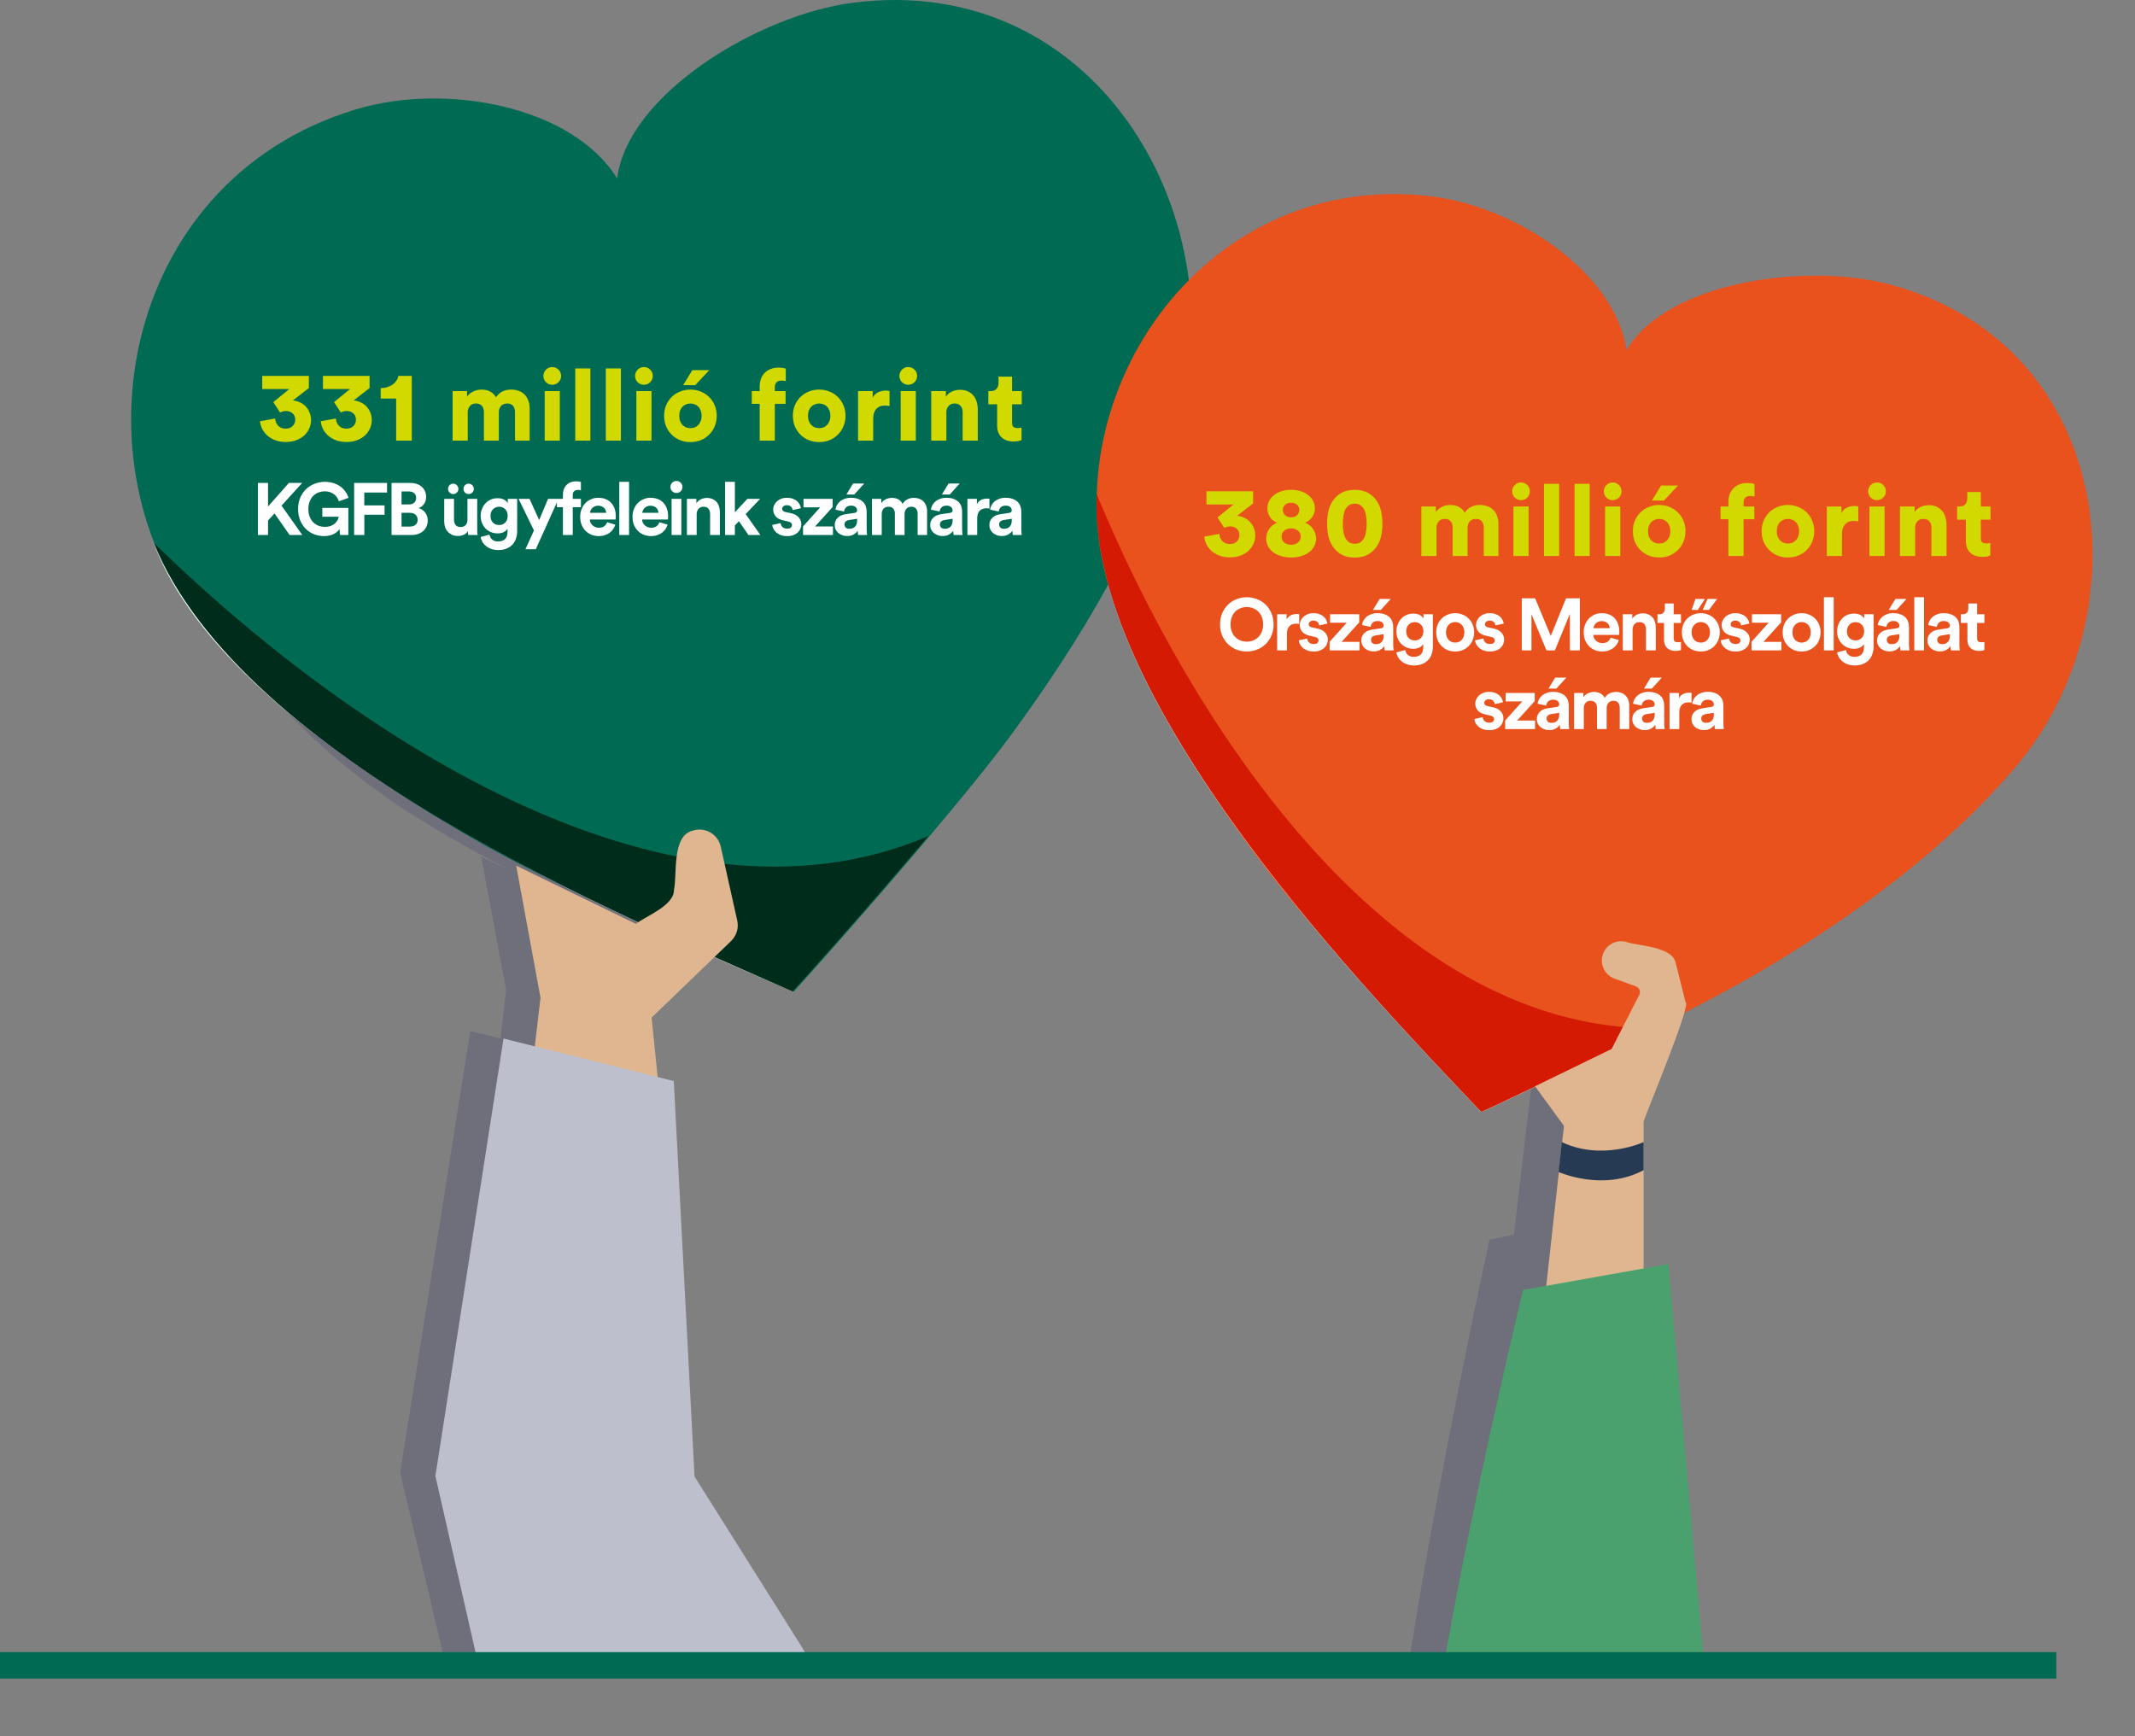 <svg width="407" height="331" viewBox="0 0 407 331" fill="none" xmlns="http://www.w3.org/2000/svg">
<rect x="0" y="0" width="407" height="331" fill="#808080" stroke="none"/>
<path opacity="0.2" d="M48.211 126.648C49.91 129.716 52.075 132.668 54.566 135.55C60.875 142.383 68.232 148.38 76.171 153.725C76.869 154.19 77.567 154.678 78.289 155.12C78.336 155.143 78.406 155.189 78.452 155.213C84.621 159.14 91.14 162.789 97.542 166.09L94.981 164.858L91.722 163.301L96.495 188.75L95.4 197.977L89.65 196.56L76.287 280.811L85.11 318H155.977L127.179 280.904L123.104 204.764L119.519 203.881L118.355 192.539L130.391 181.15C129.251 180.662 127.807 180.035 126.154 179.314C127.644 179.965 129.064 180.569 130.391 181.127C131.299 181.522 132.184 181.894 132.999 182.243C132.999 182.243 132.999 182.243 133.022 182.243C133.092 182.266 133.138 182.289 133.138 182.289C133.232 182.336 154.673 158.792 162.635 148.147C172.157 135.434 180.445 121.768 185.078 107.172C193.691 80.025 174.601 46.441 141.077 50.811C128.389 52.461 110.649 62.943 109.206 74.169C103.153 64.523 86.018 61.339 73.749 64.988C45.254 73.471 36.71 104.801 48.211 126.648Z" fill="#283168"/>
<path d="M67.798 20.871C85.021 15.655 109.12 20.232 117.648 34.028C119.67 17.944 144.578 2.902 162.442 0.547C209.562 -5.678 236.391 42.474 224.291 81.372C217.786 102.301 206.124 121.885 192.743 140.123C181.519 155.399 151.42 189.115 151.286 189.048C151.185 189.149 109.794 170.878 93.245 161.624C73.494 150.554 54.788 137.532 40.193 121.178C13.027 90.76 22.329 34.633 67.798 20.871Z" fill="#006A53"/>
<path d="M29.138 103.243C45.99 144.598 119.063 174.848 151.117 188.981L151.083 189.014C121.726 176.194 44.406 143.958 29.138 103.243Z" fill="white"/>
<path d="M29.408 103.58C46.159 144.934 119.165 174.815 151.084 189.014C151.724 188.409 164.936 173.671 176.969 159.403C126.277 181.04 64.427 137.868 29.408 103.58Z" fill="#002C1B"/>
<path d="M98.404 165.044L121.219 176.13C123.151 174.62 128.506 172.691 128.482 169.646C129.111 166.764 128.04 159.327 132.021 158.374C134.372 157.583 136.863 159.001 137.399 161.418L140.542 175.503C140.868 176.921 140.402 178.385 139.378 179.407L124.222 194.003L126.829 219.778L100.429 212.527L103.037 190.215L98.404 165.044Z" fill="#DFB68F"/>
<path d="M128.444 206.111L132.402 281.508L156 319H91.567L83 281.415L95.991 198L128.444 206.111Z" fill="#BDC0CC"/>
<path d="M52.097 76.666L55.137 74.177H49.988V71.669H58.88V73.987L55.84 76.343C56.309 76.381 56.752 76.501 57.17 76.704C57.601 76.894 57.968 77.154 58.272 77.483C58.589 77.812 58.836 78.199 59.013 78.642C59.203 79.085 59.298 79.573 59.298 80.105C59.298 80.65 59.184 81.175 58.956 81.682C58.741 82.176 58.424 82.619 58.006 83.012C57.601 83.392 57.094 83.696 56.486 83.924C55.891 84.152 55.213 84.266 54.453 84.266C53.731 84.266 53.079 84.158 52.496 83.943C51.926 83.728 51.432 83.443 51.014 83.088C50.596 82.721 50.26 82.303 50.007 81.834C49.766 81.353 49.621 80.846 49.57 80.314L52.458 79.782C52.483 80.327 52.673 80.789 53.028 81.169C53.383 81.536 53.851 81.72 54.434 81.72C55.017 81.72 55.466 81.555 55.783 81.226C56.112 80.884 56.277 80.485 56.277 80.029C56.277 79.738 56.226 79.484 56.125 79.269C56.024 79.054 55.884 78.883 55.707 78.756C55.542 78.617 55.352 78.515 55.137 78.452C54.922 78.389 54.706 78.357 54.491 78.357C54.288 78.357 54.086 78.389 53.883 78.452C53.693 78.503 53.528 78.566 53.389 78.642L52.097 76.666ZM63.674 76.666L66.714 74.177H61.565V71.669H70.457V73.987L67.417 76.343C67.886 76.381 68.329 76.501 68.747 76.704C69.178 76.894 69.545 77.154 69.849 77.483C70.166 77.812 70.413 78.199 70.59 78.642C70.78 79.085 70.875 79.573 70.875 80.105C70.875 80.65 70.761 81.175 70.533 81.682C70.318 82.176 70.001 82.619 69.583 83.012C69.178 83.392 68.671 83.696 68.063 83.924C67.468 84.152 66.79 84.266 66.03 84.266C65.308 84.266 64.656 84.158 64.073 83.943C63.503 83.728 63.009 83.443 62.591 83.088C62.173 82.721 61.837 82.303 61.584 81.834C61.343 81.353 61.198 80.846 61.147 80.314L64.035 79.782C64.061 80.327 64.251 80.789 64.605 81.169C64.96 81.536 65.428 81.72 66.011 81.72C66.594 81.72 67.043 81.555 67.36 81.226C67.689 80.884 67.854 80.485 67.854 80.029C67.854 79.738 67.803 79.484 67.702 79.269C67.601 79.054 67.462 78.883 67.284 78.756C67.12 78.617 66.93 78.515 66.714 78.452C66.499 78.389 66.284 78.357 66.068 78.357C65.865 78.357 65.663 78.389 65.46 78.452C65.27 78.503 65.106 78.566 64.966 78.642L63.674 76.666ZM75.517 84V75.982H72.572V73.987C73.028 73.987 73.453 73.924 73.845 73.797C74.238 73.67 74.58 73.506 74.871 73.303C75.163 73.088 75.397 72.841 75.574 72.562C75.764 72.283 75.885 71.986 75.935 71.669H78.5V84H75.517ZM86.282 84V74.557H89.037V75.64C89.151 75.437 89.31 75.254 89.512 75.089C89.715 74.912 89.937 74.766 90.177 74.652C90.431 74.525 90.69 74.43 90.956 74.367C91.235 74.304 91.501 74.272 91.754 74.272C92.438 74.272 93.015 74.405 93.483 74.671C93.952 74.924 94.307 75.285 94.547 75.754C94.915 75.222 95.333 74.842 95.801 74.614C96.27 74.386 96.827 74.272 97.473 74.272C97.917 74.272 98.347 74.342 98.765 74.481C99.196 74.608 99.57 74.817 99.886 75.108C100.216 75.399 100.475 75.773 100.665 76.229C100.868 76.685 100.969 77.236 100.969 77.882V84H98.176V78.528C98.176 78.085 98.056 77.711 97.815 77.407C97.575 77.09 97.195 76.932 96.675 76.932C96.156 76.932 95.763 77.097 95.497 77.426C95.231 77.755 95.098 78.129 95.098 78.547V84H92.248V78.528C92.248 78.085 92.128 77.711 91.887 77.407C91.647 77.09 91.26 76.932 90.728 76.932C90.222 76.932 89.835 77.097 89.569 77.426C89.303 77.755 89.17 78.135 89.17 78.566V84H86.282ZM103.834 84V74.557H106.722V84H103.834ZM103.587 71.669C103.587 71.441 103.631 71.226 103.72 71.023C103.809 70.808 103.929 70.624 104.081 70.472C104.233 70.32 104.41 70.2 104.613 70.111C104.816 70.022 105.031 69.978 105.259 69.978C105.74 69.978 106.146 70.143 106.475 70.472C106.804 70.801 106.969 71.2 106.969 71.669C106.969 72.138 106.804 72.537 106.475 72.866C106.146 73.195 105.74 73.36 105.259 73.36C105.031 73.36 104.816 73.316 104.613 73.227C104.41 73.138 104.233 73.018 104.081 72.866C103.929 72.714 103.809 72.537 103.72 72.334C103.631 72.119 103.587 71.897 103.587 71.669ZM109.659 84V70.244H112.547V84H109.659ZM115.485 84V70.244H118.373V84H115.485ZM121.31 84V74.557H124.198V84H121.31ZM121.063 71.669C121.063 71.441 121.107 71.226 121.196 71.023C121.284 70.808 121.405 70.624 121.557 70.472C121.709 70.32 121.886 70.2 122.089 70.111C122.291 70.022 122.507 69.978 122.735 69.978C123.216 69.978 123.621 70.143 123.951 70.472C124.28 70.801 124.445 71.2 124.445 71.669C124.445 72.138 124.28 72.537 123.951 72.866C123.621 73.195 123.216 73.36 122.735 73.36C122.507 73.36 122.291 73.316 122.089 73.227C121.886 73.138 121.709 73.018 121.557 72.866C121.405 72.714 121.284 72.537 121.196 72.334C121.107 72.119 121.063 71.897 121.063 71.669ZM132.531 73.436H130.232L131.98 70.567H135.21L132.531 73.436ZM131.619 81.625C131.898 81.625 132.164 81.581 132.417 81.492C132.67 81.391 132.892 81.245 133.082 81.055C133.285 80.852 133.443 80.605 133.557 80.314C133.684 80.023 133.747 79.674 133.747 79.269C133.747 78.876 133.684 78.534 133.557 78.243C133.443 77.939 133.285 77.692 133.082 77.502C132.892 77.312 132.67 77.173 132.417 77.084C132.164 76.983 131.898 76.932 131.619 76.932C131.353 76.932 131.087 76.983 130.821 77.084C130.568 77.173 130.34 77.312 130.137 77.502C129.947 77.692 129.789 77.939 129.662 78.243C129.548 78.534 129.491 78.876 129.491 79.269C129.491 79.662 129.548 80.01 129.662 80.314C129.789 80.605 129.947 80.852 130.137 81.055C130.34 81.245 130.568 81.391 130.821 81.492C131.087 81.581 131.353 81.625 131.619 81.625ZM131.619 74.272C132.328 74.272 132.987 74.399 133.595 74.652C134.203 74.893 134.729 75.235 135.172 75.678C135.628 76.121 135.983 76.647 136.236 77.255C136.502 77.863 136.635 78.534 136.635 79.269C136.635 80.004 136.502 80.681 136.236 81.302C135.983 81.91 135.628 82.436 135.172 82.879C134.729 83.322 134.203 83.671 133.595 83.924C132.987 84.165 132.328 84.285 131.619 84.285C130.91 84.285 130.251 84.165 129.643 83.924C129.035 83.671 128.503 83.322 128.047 82.879C127.604 82.436 127.249 81.91 126.983 81.302C126.73 80.681 126.603 80.004 126.603 79.269C126.603 78.534 126.73 77.863 126.983 77.255C127.249 76.647 127.604 76.121 128.047 75.678C128.503 75.235 129.035 74.893 129.643 74.652C130.251 74.399 130.91 74.272 131.619 74.272ZM147.706 76.989V84H144.818V76.989H143.317V74.557H144.818V73.74C144.818 73.195 144.894 72.701 145.046 72.258C145.21 71.815 145.445 71.435 145.749 71.118C146.065 70.789 146.445 70.535 146.889 70.358C147.345 70.181 147.858 70.092 148.428 70.092C148.719 70.092 148.985 70.111 149.226 70.149C149.466 70.187 149.656 70.238 149.796 70.301V72.657C149.72 72.632 149.612 72.613 149.473 72.6C149.346 72.575 149.169 72.562 148.941 72.562C148.814 72.562 148.675 72.581 148.523 72.619C148.383 72.644 148.25 72.708 148.124 72.809C148.01 72.898 147.908 73.024 147.82 73.189C147.744 73.354 147.706 73.569 147.706 73.835V74.557H149.758V76.989H147.706ZM156.164 81.625C156.443 81.625 156.709 81.581 156.962 81.492C157.215 81.391 157.437 81.245 157.627 81.055C157.83 80.852 157.988 80.605 158.102 80.314C158.229 80.023 158.292 79.674 158.292 79.269C158.292 78.876 158.229 78.534 158.102 78.243C157.988 77.939 157.83 77.692 157.627 77.502C157.437 77.312 157.215 77.173 156.962 77.084C156.709 76.983 156.443 76.932 156.164 76.932C155.898 76.932 155.632 76.983 155.366 77.084C155.113 77.173 154.885 77.312 154.682 77.502C154.492 77.692 154.334 77.939 154.207 78.243C154.093 78.534 154.036 78.876 154.036 79.269C154.036 79.662 154.093 80.01 154.207 80.314C154.334 80.605 154.492 80.852 154.682 81.055C154.885 81.245 155.113 81.391 155.366 81.492C155.632 81.581 155.898 81.625 156.164 81.625ZM156.164 74.272C156.873 74.272 157.532 74.399 158.14 74.652C158.748 74.893 159.274 75.235 159.717 75.678C160.173 76.121 160.528 76.647 160.781 77.255C161.047 77.863 161.18 78.534 161.18 79.269C161.18 80.004 161.047 80.681 160.781 81.302C160.528 81.91 160.173 82.436 159.717 82.879C159.274 83.322 158.748 83.671 158.14 83.924C157.532 84.165 156.873 84.285 156.164 84.285C155.455 84.285 154.796 84.165 154.188 83.924C153.58 83.671 153.048 83.322 152.592 82.879C152.149 82.436 151.794 81.91 151.528 81.302C151.275 80.681 151.148 80.004 151.148 79.269C151.148 78.534 151.275 77.863 151.528 77.255C151.794 76.647 152.149 76.121 152.592 75.678C153.048 75.235 153.58 74.893 154.188 74.652C154.796 74.399 155.455 74.272 156.164 74.272ZM169.576 77.407C169.412 77.369 169.253 77.344 169.101 77.331C168.949 77.318 168.804 77.312 168.664 77.312C168.373 77.312 168.094 77.356 167.828 77.445C167.562 77.534 167.328 77.679 167.125 77.882C166.923 78.085 166.758 78.351 166.631 78.68C166.517 79.009 166.46 79.408 166.46 79.877V84H163.572V74.557H166.365V75.83C166.492 75.564 166.65 75.342 166.84 75.165C167.043 74.988 167.258 74.848 167.486 74.747C167.714 74.646 167.942 74.576 168.17 74.538C168.411 74.487 168.626 74.462 168.816 74.462C169.108 74.462 169.361 74.494 169.576 74.557V77.407ZM171.698 84V74.557H174.586V84H171.698ZM171.451 71.669C171.451 71.441 171.496 71.226 171.584 71.023C171.673 70.808 171.793 70.624 171.945 70.472C172.097 70.32 172.275 70.2 172.477 70.111C172.68 70.022 172.895 69.978 173.123 69.978C173.605 69.978 174.01 70.143 174.339 70.472C174.669 70.801 174.833 71.2 174.833 71.669C174.833 72.138 174.669 72.537 174.339 72.866C174.01 73.195 173.605 73.36 173.123 73.36C172.895 73.36 172.68 73.316 172.477 73.227C172.275 73.138 172.097 73.018 171.945 72.866C171.793 72.714 171.673 72.537 171.584 72.334C171.496 72.119 171.451 71.897 171.451 71.669ZM180.412 84H177.524V74.557H180.317V75.64C180.443 75.412 180.608 75.216 180.811 75.051C181.013 74.886 181.229 74.753 181.457 74.652C181.697 74.538 181.944 74.456 182.198 74.405C182.464 74.342 182.717 74.31 182.958 74.31C183.553 74.31 184.066 74.411 184.497 74.614C184.927 74.804 185.282 75.07 185.561 75.412C185.852 75.754 186.061 76.153 186.188 76.609C186.327 77.065 186.397 77.553 186.397 78.072V84H183.509V78.566C183.509 78.097 183.382 77.711 183.129 77.407C182.888 77.09 182.502 76.932 181.97 76.932C181.488 76.932 181.108 77.09 180.83 77.407C180.551 77.711 180.412 78.104 180.412 78.585V84ZM192.935 74.557H194.778V77.084H192.935V80.618C192.935 81.011 193.03 81.277 193.22 81.416C193.41 81.543 193.664 81.606 193.98 81.606C194.132 81.606 194.272 81.6 194.398 81.587C194.538 81.562 194.652 81.536 194.74 81.511V83.905C194.677 83.93 194.525 83.981 194.284 84.057C194.044 84.133 193.695 84.171 193.239 84.171C192.251 84.171 191.479 83.905 190.921 83.373C190.364 82.828 190.085 82.081 190.085 81.131V77.084H188.413V74.557H188.888C189.382 74.557 189.75 74.411 189.99 74.12C190.231 73.829 190.351 73.461 190.351 73.018V71.802H192.935V74.557Z" fill="#D1D900"/>
<path d="M52.326 97.884L51.094 99.242V102H49.162V92.074H51.094V96.568L55.07 92.074H57.604L53.67 96.4L57.632 102H55.21L52.326 97.884ZM64.834 102L64.708 100.866C64.596 101.034 64.451 101.202 64.274 101.37C64.097 101.529 63.882 101.673 63.63 101.804C63.387 101.925 63.112 102.023 62.804 102.098C62.496 102.173 62.155 102.21 61.782 102.21C61.11 102.21 60.475 102.093 59.878 101.86C59.281 101.617 58.753 101.277 58.296 100.838C57.848 100.39 57.489 99.849 57.218 99.214C56.956 98.57 56.826 97.847 56.826 97.044C56.826 96.241 56.961 95.523 57.232 94.888C57.512 94.244 57.885 93.698 58.352 93.25C58.828 92.802 59.369 92.461 59.976 92.228C60.592 91.985 61.236 91.864 61.908 91.864C62.561 91.864 63.14 91.953 63.644 92.13C64.157 92.298 64.6 92.527 64.974 92.816C65.347 93.105 65.655 93.432 65.898 93.796C66.141 94.16 66.323 94.533 66.444 94.916L64.596 95.574C64.531 95.35 64.428 95.126 64.288 94.902C64.157 94.678 63.98 94.477 63.756 94.3C63.541 94.113 63.28 93.964 62.972 93.852C62.664 93.731 62.309 93.67 61.908 93.67C61.535 93.67 61.161 93.735 60.788 93.866C60.414 93.997 60.078 94.202 59.78 94.482C59.49 94.753 59.252 95.103 59.066 95.532C58.879 95.952 58.786 96.456 58.786 97.044C58.786 97.604 58.87 98.099 59.038 98.528C59.215 98.948 59.444 99.303 59.724 99.592C60.013 99.872 60.344 100.087 60.718 100.236C61.1 100.376 61.502 100.446 61.922 100.446C62.379 100.446 62.771 100.381 63.098 100.25C63.425 100.11 63.691 99.942 63.896 99.746C64.111 99.55 64.269 99.34 64.372 99.116C64.484 98.892 64.554 98.691 64.582 98.514H61.446V96.834H66.402V102H64.834ZM67.511 102V92.074H73.783V93.908H69.443V96.358H73.307V98.136H69.457V102H67.511ZM78.212 92.074C78.697 92.074 79.127 92.144 79.5 92.284C79.873 92.415 80.186 92.601 80.438 92.844C80.699 93.077 80.895 93.357 81.026 93.684C81.166 94.011 81.236 94.365 81.236 94.748C81.236 95.261 81.101 95.709 80.83 96.092C80.559 96.475 80.214 96.736 79.794 96.876C80.037 96.932 80.261 97.03 80.466 97.17C80.681 97.31 80.867 97.483 81.026 97.688C81.185 97.884 81.311 98.113 81.404 98.374C81.497 98.635 81.544 98.92 81.544 99.228C81.544 99.629 81.469 100.003 81.32 100.348C81.18 100.684 80.975 100.973 80.704 101.216C80.443 101.459 80.121 101.65 79.738 101.79C79.365 101.93 78.945 102 78.478 102H74.642V92.074H78.212ZM77.918 96.176C78.366 96.176 78.711 96.064 78.954 95.84C79.206 95.616 79.332 95.313 79.332 94.93C79.332 94.547 79.211 94.249 78.968 94.034C78.735 93.81 78.38 93.698 77.904 93.698H76.546V96.176H77.918ZM78.114 100.39C78.59 100.39 78.959 100.278 79.22 100.054C79.481 99.821 79.612 99.503 79.612 99.102C79.612 98.71 79.486 98.393 79.234 98.15C78.991 97.898 78.627 97.772 78.142 97.772H76.546V100.39H78.114ZM85.414 93.208C85.414 92.937 85.507 92.704 85.694 92.508C85.89 92.312 86.123 92.214 86.394 92.214C86.665 92.214 86.898 92.312 87.094 92.508C87.29 92.704 87.388 92.937 87.388 93.208C87.388 93.479 87.29 93.712 87.094 93.908C86.898 94.095 86.665 94.188 86.394 94.188C86.123 94.188 85.89 94.095 85.694 93.908C85.507 93.712 85.414 93.479 85.414 93.208ZM88.354 93.208C88.354 92.937 88.447 92.704 88.634 92.508C88.821 92.312 89.054 92.214 89.334 92.214C89.605 92.214 89.838 92.312 90.034 92.508C90.23 92.704 90.328 92.937 90.328 93.208C90.328 93.479 90.23 93.712 90.034 93.908C89.838 94.095 89.605 94.188 89.334 94.188C89.054 94.188 88.821 94.095 88.634 93.908C88.447 93.712 88.354 93.479 88.354 93.208ZM89.264 102C89.245 101.925 89.231 101.818 89.222 101.678C89.213 101.538 89.208 101.398 89.208 101.258C89.021 101.585 88.746 101.823 88.382 101.972C88.027 102.112 87.668 102.182 87.304 102.182C86.884 102.182 86.511 102.112 86.184 101.972C85.867 101.823 85.596 101.627 85.372 101.384C85.148 101.141 84.975 100.857 84.854 100.53C84.742 100.194 84.686 99.839 84.686 99.466V95.112H86.548V99.088C86.548 99.48 86.646 99.811 86.842 100.082C87.047 100.343 87.369 100.474 87.808 100.474C88.228 100.474 88.55 100.348 88.774 100.096C88.998 99.844 89.11 99.517 89.11 99.116V95.112H90.972V100.754C90.972 101.025 90.977 101.272 90.986 101.496C91.005 101.711 91.023 101.879 91.042 102H89.264ZM93.311 101.93C93.376 102.313 93.549 102.625 93.829 102.868C94.109 103.111 94.473 103.232 94.921 103.232C95.509 103.232 95.962 103.078 96.279 102.77C96.596 102.471 96.755 101.986 96.755 101.314V100.81C96.615 101.034 96.386 101.239 96.069 101.426C95.752 101.603 95.341 101.692 94.837 101.692C94.38 101.692 93.955 101.608 93.563 101.44C93.171 101.272 92.83 101.039 92.541 100.74C92.261 100.441 92.037 100.091 91.869 99.69C91.71 99.279 91.631 98.831 91.631 98.346C91.631 97.889 91.71 97.459 91.869 97.058C92.028 96.647 92.247 96.288 92.527 95.98C92.807 95.672 93.143 95.429 93.535 95.252C93.927 95.075 94.361 94.986 94.837 94.986C95.388 94.986 95.822 95.084 96.139 95.28C96.456 95.476 96.676 95.691 96.797 95.924V95.112H98.589V101.258C98.589 101.734 98.519 102.187 98.379 102.616C98.248 103.055 98.038 103.437 97.749 103.764C97.46 104.1 97.086 104.366 96.629 104.562C96.172 104.767 95.621 104.87 94.977 104.87C94.501 104.87 94.067 104.8 93.675 104.66C93.292 104.529 92.956 104.347 92.667 104.114C92.378 103.89 92.144 103.624 91.967 103.316C91.79 103.017 91.678 102.705 91.631 102.378L93.311 101.93ZM95.159 100.096C95.635 100.096 96.022 99.937 96.321 99.62C96.629 99.303 96.783 98.878 96.783 98.346C96.783 97.814 96.624 97.394 96.307 97.086C95.99 96.769 95.607 96.61 95.159 96.61C94.926 96.61 94.706 96.652 94.501 96.736C94.305 96.811 94.132 96.927 93.983 97.086C93.834 97.235 93.717 97.417 93.633 97.632C93.549 97.847 93.507 98.085 93.507 98.346C93.507 98.887 93.661 99.317 93.969 99.634C94.277 99.942 94.674 100.096 95.159 100.096ZM100.164 104.716L101.788 101.132L98.862 95.112H100.948L102.782 99.144L104.476 95.112H106.464L102.138 104.716H100.164ZM110.153 93.404C110.05 93.404 109.938 93.418 109.817 93.446C109.705 93.474 109.602 93.525 109.509 93.6C109.416 93.665 109.336 93.759 109.271 93.88C109.215 94.001 109.187 94.16 109.187 94.356V95.112H110.741V96.708H109.187V102H107.311V96.708H106.163V95.112H107.311V94.328C107.311 93.936 107.367 93.586 107.479 93.278C107.6 92.961 107.768 92.69 107.983 92.466C108.207 92.242 108.473 92.069 108.781 91.948C109.089 91.827 109.434 91.766 109.817 91.766C110.013 91.766 110.195 91.78 110.363 91.808C110.54 91.836 110.666 91.869 110.741 91.906V93.474C110.694 93.455 110.624 93.441 110.531 93.432C110.438 93.413 110.312 93.404 110.153 93.404ZM115.559 97.772C115.55 97.604 115.513 97.441 115.447 97.282C115.391 97.114 115.298 96.969 115.167 96.848C115.046 96.717 114.887 96.615 114.691 96.54C114.505 96.456 114.281 96.414 114.019 96.414C113.777 96.414 113.562 96.456 113.375 96.54C113.189 96.624 113.03 96.731 112.899 96.862C112.769 96.993 112.666 97.137 112.591 97.296C112.526 97.455 112.489 97.613 112.479 97.772H115.559ZM117.295 100.026C117.211 100.325 117.076 100.609 116.889 100.88C116.712 101.141 116.493 101.37 116.231 101.566C115.97 101.762 115.662 101.916 115.307 102.028C114.962 102.149 114.579 102.21 114.159 102.21C113.683 102.21 113.231 102.131 112.801 101.972C112.372 101.804 111.994 101.561 111.667 101.244C111.341 100.927 111.079 100.539 110.883 100.082C110.697 99.625 110.603 99.107 110.603 98.528C110.603 97.977 110.697 97.478 110.883 97.03C111.07 96.582 111.317 96.204 111.625 95.896C111.943 95.579 112.307 95.336 112.717 95.168C113.128 94.991 113.553 94.902 113.991 94.902C115.065 94.902 115.9 95.219 116.497 95.854C117.095 96.489 117.393 97.361 117.393 98.472C117.393 98.603 117.389 98.729 117.379 98.85C117.37 98.962 117.365 99.027 117.365 99.046H112.437C112.447 99.27 112.498 99.48 112.591 99.676C112.694 99.863 112.82 100.026 112.969 100.166C113.128 100.306 113.31 100.418 113.515 100.502C113.721 100.577 113.94 100.614 114.173 100.614C114.612 100.614 114.953 100.516 115.195 100.32C115.447 100.124 115.629 99.872 115.741 99.564L117.295 100.026ZM118.058 102V91.864H119.92V102H118.058ZM125.528 97.772C125.518 97.604 125.481 97.441 125.416 97.282C125.36 97.114 125.266 96.969 125.136 96.848C125.014 96.717 124.856 96.615 124.66 96.54C124.473 96.456 124.249 96.414 123.988 96.414C123.745 96.414 123.53 96.456 123.344 96.54C123.157 96.624 122.998 96.731 122.868 96.862C122.737 96.993 122.634 97.137 122.56 97.296C122.494 97.455 122.457 97.613 122.448 97.772H125.528ZM127.264 100.026C127.18 100.325 127.044 100.609 126.858 100.88C126.68 101.141 126.461 101.37 126.2 101.566C125.938 101.762 125.63 101.916 125.276 102.028C124.93 102.149 124.548 102.21 124.128 102.21C123.652 102.21 123.199 102.131 122.77 101.972C122.34 101.804 121.962 101.561 121.636 101.244C121.309 100.927 121.048 100.539 120.852 100.082C120.665 99.625 120.572 99.107 120.572 98.528C120.572 97.977 120.665 97.478 120.852 97.03C121.038 96.582 121.286 96.204 121.594 95.896C121.911 95.579 122.275 95.336 122.686 95.168C123.096 94.991 123.521 94.902 123.96 94.902C125.033 94.902 125.868 95.219 126.466 95.854C127.063 96.489 127.362 97.361 127.362 98.472C127.362 98.603 127.357 98.729 127.348 98.85C127.338 98.962 127.334 99.027 127.334 99.046H122.406C122.415 99.27 122.466 99.48 122.56 99.676C122.662 99.863 122.788 100.026 122.938 100.166C123.096 100.306 123.278 100.418 123.484 100.502C123.689 100.577 123.908 100.614 124.142 100.614C124.58 100.614 124.921 100.516 125.164 100.32C125.416 100.124 125.598 99.872 125.71 99.564L127.264 100.026ZM128.026 102V95.112H129.888V102H128.026ZM127.802 92.858C127.802 92.531 127.914 92.256 128.138 92.032C128.362 91.808 128.633 91.696 128.95 91.696C129.277 91.696 129.548 91.808 129.762 92.032C129.986 92.256 130.098 92.531 130.098 92.858C130.098 93.166 129.986 93.432 129.762 93.656C129.548 93.88 129.277 93.992 128.95 93.992C128.633 93.992 128.362 93.88 128.138 93.656C127.914 93.432 127.802 93.166 127.802 92.858ZM132.808 102H130.946V95.112H132.752V95.966C132.967 95.611 133.256 95.35 133.62 95.182C133.993 95.014 134.367 94.93 134.74 94.93C135.169 94.93 135.538 95.005 135.846 95.154C136.163 95.294 136.425 95.485 136.63 95.728C136.835 95.971 136.985 96.26 137.078 96.596C137.181 96.932 137.232 97.287 137.232 97.66V102H135.37V97.982C135.37 97.59 135.267 97.263 135.062 97.002C134.866 96.741 134.544 96.61 134.096 96.61C133.685 96.61 133.368 96.75 133.144 97.03C132.92 97.301 132.808 97.637 132.808 98.038V102ZM142.147 98.01L144.961 102H142.679L140.859 99.368L140.089 100.18V102H138.227V91.864H140.089V97.674L142.469 95.112H144.905L142.147 98.01ZM148.81 99.732C148.829 100.003 148.941 100.245 149.146 100.46C149.351 100.675 149.659 100.782 150.07 100.782C150.378 100.782 150.607 100.717 150.756 100.586C150.905 100.446 150.98 100.283 150.98 100.096C150.98 99.937 150.924 99.802 150.812 99.69C150.7 99.569 150.509 99.48 150.238 99.424L149.328 99.214C148.656 99.065 148.166 98.808 147.858 98.444C147.55 98.071 147.396 97.641 147.396 97.156C147.396 96.848 147.461 96.559 147.592 96.288C147.723 96.008 147.9 95.77 148.124 95.574C148.357 95.369 148.628 95.205 148.936 95.084C149.253 94.963 149.599 94.902 149.972 94.902C150.457 94.902 150.868 94.972 151.204 95.112C151.54 95.243 151.811 95.411 152.016 95.616C152.231 95.821 152.389 96.041 152.492 96.274C152.595 96.498 152.655 96.703 152.674 96.89L151.12 97.24C151.101 97.137 151.069 97.035 151.022 96.932C150.985 96.82 150.919 96.717 150.826 96.624C150.733 96.531 150.616 96.456 150.476 96.4C150.345 96.344 150.182 96.316 149.986 96.316C149.743 96.316 149.533 96.381 149.356 96.512C149.188 96.643 149.104 96.806 149.104 97.002C149.104 97.17 149.16 97.305 149.272 97.408C149.393 97.511 149.547 97.581 149.734 97.618L150.714 97.828C151.395 97.968 151.904 98.229 152.24 98.612C152.585 98.995 152.758 99.438 152.758 99.942C152.758 100.222 152.702 100.497 152.59 100.768C152.487 101.039 152.324 101.281 152.1 101.496C151.876 101.711 151.596 101.883 151.26 102.014C150.924 102.145 150.532 102.21 150.084 102.21C149.561 102.21 149.123 102.135 148.768 101.986C148.413 101.837 148.124 101.655 147.9 101.44C147.676 101.225 147.508 100.997 147.396 100.754C147.293 100.502 147.233 100.278 147.214 100.082L148.81 99.732ZM153.09 102V100.362L156.352 96.722H153.174V95.112H158.732V96.666L155.372 100.376H158.788V102H153.09ZM159.125 100.124C159.125 99.816 159.177 99.545 159.279 99.312C159.391 99.069 159.541 98.859 159.727 98.682C159.914 98.505 160.129 98.365 160.371 98.262C160.623 98.159 160.894 98.085 161.183 98.038L162.877 97.786C163.073 97.758 163.209 97.702 163.283 97.618C163.358 97.525 163.395 97.417 163.395 97.296C163.395 97.053 163.297 96.843 163.101 96.666C162.915 96.489 162.625 96.4 162.233 96.4C161.823 96.4 161.505 96.512 161.281 96.736C161.067 96.96 160.945 97.221 160.917 97.52L159.265 97.17C159.293 96.899 159.377 96.629 159.517 96.358C159.657 96.087 159.849 95.845 160.091 95.63C160.334 95.415 160.633 95.243 160.987 95.112C161.342 94.972 161.753 94.902 162.219 94.902C162.761 94.902 163.223 94.977 163.605 95.126C163.988 95.266 164.296 95.457 164.529 95.7C164.772 95.933 164.945 96.209 165.047 96.526C165.159 96.843 165.215 97.175 165.215 97.52V100.908C165.215 101.095 165.225 101.295 165.243 101.51C165.262 101.715 165.281 101.879 165.299 102H163.591C163.573 101.907 163.554 101.781 163.535 101.622C163.526 101.454 163.521 101.305 163.521 101.174C163.344 101.445 163.087 101.683 162.751 101.888C162.425 102.093 162.005 102.196 161.491 102.196C161.127 102.196 160.796 102.135 160.497 102.014C160.208 101.902 159.961 101.753 159.755 101.566C159.55 101.37 159.391 101.151 159.279 100.908C159.177 100.656 159.125 100.395 159.125 100.124ZM161.883 100.81C162.079 100.81 162.266 100.787 162.443 100.74C162.63 100.684 162.793 100.595 162.933 100.474C163.073 100.343 163.185 100.18 163.269 99.984C163.353 99.779 163.395 99.522 163.395 99.214V98.906L161.841 99.144C161.599 99.181 161.393 99.27 161.225 99.41C161.067 99.541 160.987 99.741 160.987 100.012C160.987 100.217 161.062 100.404 161.211 100.572C161.361 100.731 161.585 100.81 161.883 100.81ZM162.849 94.286H161.351L162.625 92.186H164.753L162.849 94.286ZM166.224 102V95.112H168.002V95.952C168.096 95.784 168.217 95.635 168.366 95.504C168.516 95.373 168.679 95.266 168.856 95.182C169.043 95.098 169.234 95.033 169.43 94.986C169.636 94.939 169.832 94.916 170.018 94.916C170.494 94.916 170.91 95.014 171.264 95.21C171.619 95.406 171.885 95.691 172.062 96.064C172.333 95.644 172.65 95.35 173.014 95.182C173.378 95.005 173.789 94.916 174.246 94.916C174.564 94.916 174.872 94.967 175.17 95.07C175.469 95.163 175.735 95.317 175.968 95.532C176.202 95.747 176.388 96.022 176.528 96.358C176.668 96.685 176.738 97.077 176.738 97.534V102H174.932V97.912C174.932 97.539 174.834 97.231 174.638 96.988C174.452 96.736 174.144 96.61 173.714 96.61C173.313 96.61 173 96.745 172.776 97.016C172.552 97.277 172.44 97.595 172.44 97.968V102H170.592V97.912C170.592 97.539 170.494 97.231 170.298 96.988C170.102 96.736 169.794 96.61 169.374 96.61C168.964 96.61 168.646 96.741 168.422 97.002C168.198 97.263 168.086 97.585 168.086 97.968V102H166.224ZM177.324 100.124C177.324 99.816 177.375 99.545 177.478 99.312C177.59 99.069 177.739 98.859 177.926 98.682C178.113 98.505 178.327 98.365 178.57 98.262C178.822 98.159 179.093 98.085 179.382 98.038L181.076 97.786C181.272 97.758 181.407 97.702 181.482 97.618C181.557 97.525 181.594 97.417 181.594 97.296C181.594 97.053 181.496 96.843 181.3 96.666C181.113 96.489 180.824 96.4 180.432 96.4C180.021 96.4 179.704 96.512 179.48 96.736C179.265 96.96 179.144 97.221 179.116 97.52L177.464 97.17C177.492 96.899 177.576 96.629 177.716 96.358C177.856 96.087 178.047 95.845 178.29 95.63C178.533 95.415 178.831 95.243 179.186 95.112C179.541 94.972 179.951 94.902 180.418 94.902C180.959 94.902 181.421 94.977 181.804 95.126C182.187 95.266 182.495 95.457 182.728 95.7C182.971 95.933 183.143 96.209 183.246 96.526C183.358 96.843 183.414 97.175 183.414 97.52V100.908C183.414 101.095 183.423 101.295 183.442 101.51C183.461 101.715 183.479 101.879 183.498 102H181.79C181.771 101.907 181.753 101.781 181.734 101.622C181.725 101.454 181.72 101.305 181.72 101.174C181.543 101.445 181.286 101.683 180.95 101.888C180.623 102.093 180.203 102.196 179.69 102.196C179.326 102.196 178.995 102.135 178.696 102.014C178.407 101.902 178.159 101.753 177.954 101.566C177.749 101.37 177.59 101.151 177.478 100.908C177.375 100.656 177.324 100.395 177.324 100.124ZM180.082 100.81C180.278 100.81 180.465 100.787 180.642 100.74C180.829 100.684 180.992 100.595 181.132 100.474C181.272 100.343 181.384 100.18 181.468 99.984C181.552 99.779 181.594 99.522 181.594 99.214V98.906L180.04 99.144C179.797 99.181 179.592 99.27 179.424 99.41C179.265 99.541 179.186 99.741 179.186 100.012C179.186 100.217 179.261 100.404 179.41 100.572C179.559 100.731 179.783 100.81 180.082 100.81ZM181.048 94.286H179.55L180.824 92.186H182.952L181.048 94.286ZM188.623 96.96C188.437 96.923 188.25 96.904 188.063 96.904C187.821 96.904 187.592 96.937 187.377 97.002C187.163 97.067 186.976 97.175 186.817 97.324C186.659 97.473 186.528 97.674 186.425 97.926C186.332 98.169 186.285 98.477 186.285 98.85V102H184.423V95.112H186.229V96.134C186.332 95.91 186.463 95.728 186.621 95.588C186.789 95.439 186.962 95.327 187.139 95.252C187.326 95.177 187.508 95.126 187.685 95.098C187.872 95.07 188.04 95.056 188.189 95.056C188.264 95.056 188.334 95.061 188.399 95.07C188.474 95.07 188.549 95.075 188.623 95.084V96.96ZM188.605 100.124C188.605 99.816 188.656 99.545 188.759 99.312C188.871 99.069 189.02 98.859 189.207 98.682C189.394 98.505 189.608 98.365 189.851 98.262C190.103 98.159 190.374 98.085 190.663 98.038L192.357 97.786C192.553 97.758 192.688 97.702 192.763 97.618C192.838 97.525 192.875 97.417 192.875 97.296C192.875 97.053 192.777 96.843 192.581 96.666C192.394 96.489 192.105 96.4 191.713 96.4C191.302 96.4 190.985 96.512 190.761 96.736C190.546 96.96 190.425 97.221 190.397 97.52L188.745 97.17C188.773 96.899 188.857 96.629 188.997 96.358C189.137 96.087 189.328 95.845 189.571 95.63C189.814 95.415 190.112 95.243 190.467 95.112C190.822 94.972 191.232 94.902 191.699 94.902C192.24 94.902 192.702 94.977 193.085 95.126C193.468 95.266 193.776 95.457 194.009 95.7C194.252 95.933 194.424 96.209 194.527 96.526C194.639 96.843 194.695 97.175 194.695 97.52V100.908C194.695 101.095 194.704 101.295 194.723 101.51C194.742 101.715 194.76 101.879 194.779 102H193.071C193.052 101.907 193.034 101.781 193.015 101.622C193.006 101.454 193.001 101.305 193.001 101.174C192.824 101.445 192.567 101.683 192.231 101.888C191.904 102.093 191.484 102.196 190.971 102.196C190.607 102.196 190.276 102.135 189.977 102.014C189.688 101.902 189.44 101.753 189.235 101.566C189.03 101.37 188.871 101.151 188.759 100.908C188.656 100.656 188.605 100.395 188.605 100.124ZM191.363 100.81C191.559 100.81 191.746 100.787 191.923 100.74C192.11 100.684 192.273 100.595 192.413 100.474C192.553 100.343 192.665 100.18 192.749 99.984C192.833 99.779 192.875 99.522 192.875 99.214V98.906L191.321 99.144C191.078 99.181 190.873 99.27 190.705 99.41C190.546 99.541 190.467 99.741 190.467 100.012C190.467 100.217 190.542 100.404 190.691 100.572C190.84 100.731 191.064 100.81 191.363 100.81Z" fill="white"/>
<path opacity="0.2" d="M272.229 90.219C283.663 91.376 296.654 99.493 298.211 109.05C303.417 100.693 321.799 98.249 332.861 101.108C362.074 108.657 365.815 141.321 348.99 159.868C339.926 169.84 328.214 177.891 315.78 184.786C315.711 184.83 315.618 184.874 315.548 184.917C314.386 189.39 307.623 204.512 307.484 205.232V231.677L312.085 230.761L319.173 319H268.302C273.322 285.179 283.942 236.325 283.942 236.325L288.59 235.408L291.077 214.33L291.704 208.941L292.053 205.995L286.475 198.86L286.452 198.838C286.336 198.904 286.22 198.947 286.08 199.013C285.848 199.122 285.592 199.231 285.36 199.34C285.243 199.384 285.127 199.449 285.011 199.493C284.848 199.558 284.709 199.624 284.569 199.689C284.477 199.733 284.384 199.777 284.291 199.82C284.035 199.929 283.779 200.038 283.524 200.148C283.361 200.213 283.198 200.3 283.036 200.366C282.966 200.409 282.896 200.431 282.827 200.453C280.619 201.435 279.224 202.024 279.178 202.024C278.248 201.108 277.226 200.104 276.11 199.013C276.041 198.947 275.994 198.882 275.924 198.838C272.067 194.976 265.42 188.234 259.75 182.146C253.266 175.033 246.549 166.981 241.065 158.755C236.928 152.406 233.442 145.794 230.932 138.899C230.77 138.441 230.607 138.005 230.468 137.547C230.468 137.547 230.468 137.547 230.468 137.525C229.887 135.561 229.468 133.597 229.236 131.699C226.68 110.315 245.155 87.514 272.229 90.219ZM304.184 149.809L303.765 148.326L303.347 149.591L304.184 149.809ZM301.256 192.052C301.441 191.965 301.627 191.878 301.79 191.791C301.627 191.878 301.441 191.965 301.256 192.052C301.186 192.074 301.093 192.118 301.023 192.162L301.256 192.052ZM267.442 140.165C268.139 140.34 268.371 138.834 268.418 138.419C267.953 136.914 266.559 139.925 267.442 140.165ZM275.39 146.34C275.738 147.147 276.226 145.816 276.18 145.489C275.855 144.682 275.367 146.013 275.39 146.34ZM284.058 149.307L284.174 148.98L284.477 149.067L284.36 149.395L284.523 149.438L284.755 148.718L284.593 148.675L284.5 148.937L284.198 148.849L284.291 148.587L284.128 148.544L283.896 149.264L284.058 149.307ZM283.291 149.089C283.408 148.871 283.361 148.762 283.686 148.893L283.593 149.177L283.756 149.22L283.988 148.5C283.733 148.369 283.059 148.282 283.384 148.74C283.245 148.696 283.268 148.915 283.129 149.024V149.046L283.291 149.089ZM282.687 148.937C283.105 149.089 283.129 148.5 283.245 148.282L283.082 148.238C283.012 148.347 282.989 148.915 282.734 148.806C282.455 148.762 282.78 148.282 282.78 148.151L282.617 148.107C282.571 148.347 282.246 148.849 282.687 148.937Z" fill="#283168"/>
<path d="M272.142 37.344C288.83 39.134 307.828 51.835 310.069 66.774C317.689 53.694 344.514 49.873 360.685 54.348C403.405 66.12 408.853 117.168 384.303 146.151C371.063 161.744 353.927 174.308 335.825 185.082C320.654 194.101 282.485 212.069 282.416 211.966C282.313 212.034 253.454 181.296 242.662 167.321C229.766 150.66 218.457 132.658 211.906 113.313C199.666 77.376 228.146 32.628 272.142 37.344Z" fill="#E9511D"/>
<path d="M209.045 94.105C207.217 134.31 262.109 190.624 282.382 211.931C282.555 212 299.691 203.773 315.379 196.028C299.588 204.014 282.555 212 282.348 212C261.971 190.486 207.217 134.517 209.045 94.105Z" fill="white"/>
<path d="M209.044 94.174C226.491 136.409 263.797 196.028 315.241 196.062C299.484 204.014 282.554 211.965 282.347 211.965C262.039 190.486 207.32 134.482 209.044 94.174Z" fill="#D51A03"/>
<path d="M313.323 246.66V213.842C313.486 212.959 322.566 191.298 321.332 191.112L319.493 183.768C318.981 180.351 312.229 180.398 309.855 179.538C307.713 179.05 305.641 180.537 305.385 182.699C305.198 184.395 306.176 185.976 307.783 186.58L311.88 188.067C312.509 188.3 312.811 189.044 312.509 189.648L307.224 199.99L292.627 207.102L298.144 214.656L293.861 253.33L313.323 246.66Z" fill="#DFB68F"/>
<path d="M313.323 217.747C313.323 217.747 305.431 221.396 297.748 217.747L297.12 223.441C297.12 223.441 305.571 227.253 313.323 223.093V217.747Z" fill="#263A54"/>
<path d="M318.043 241L325 319H275C279.94 289.112 290.352 245.926 290.352 245.926L318.043 241Z" fill="#4BA16D"/>
<path d="M232.097 98.666L235.137 96.177H229.988V93.669H238.88V95.987L235.84 98.343C236.309 98.381 236.752 98.501 237.17 98.704C237.601 98.894 237.968 99.154 238.272 99.483C238.589 99.812 238.836 100.199 239.013 100.642C239.203 101.085 239.298 101.573 239.298 102.105C239.298 102.65 239.184 103.175 238.956 103.682C238.741 104.176 238.424 104.619 238.006 105.012C237.601 105.392 237.094 105.696 236.486 105.924C235.891 106.152 235.213 106.266 234.453 106.266C233.731 106.266 233.079 106.158 232.496 105.943C231.926 105.728 231.432 105.443 231.014 105.088C230.596 104.721 230.26 104.303 230.007 103.834C229.766 103.353 229.621 102.846 229.57 102.314L232.458 101.782C232.483 102.327 232.673 102.789 233.028 103.169C233.383 103.536 233.851 103.72 234.434 103.72C235.017 103.72 235.466 103.555 235.783 103.226C236.112 102.884 236.277 102.485 236.277 102.029C236.277 101.738 236.226 101.484 236.125 101.269C236.024 101.054 235.884 100.883 235.707 100.756C235.542 100.617 235.352 100.515 235.137 100.452C234.922 100.389 234.706 100.357 234.491 100.357C234.288 100.357 234.086 100.389 233.883 100.452C233.693 100.503 233.528 100.566 233.389 100.642L232.097 98.666ZM246.125 98.628C246.67 98.615 247.069 98.463 247.322 98.172C247.575 97.881 247.702 97.551 247.702 97.184C247.702 96.855 247.569 96.551 247.303 96.272C247.037 95.993 246.644 95.854 246.125 95.854C245.606 95.854 245.213 95.993 244.947 96.272C244.681 96.551 244.548 96.855 244.548 97.184C244.548 97.551 244.675 97.881 244.928 98.172C245.194 98.463 245.593 98.615 246.125 98.628ZM246.125 103.853C246.429 103.853 246.695 103.809 246.923 103.72C247.151 103.631 247.341 103.517 247.493 103.378C247.658 103.226 247.778 103.061 247.854 102.884C247.93 102.694 247.968 102.504 247.968 102.314C247.968 102.124 247.93 101.934 247.854 101.744C247.791 101.554 247.683 101.389 247.531 101.25C247.379 101.098 247.183 100.978 246.942 100.889C246.714 100.788 246.442 100.737 246.125 100.737C245.808 100.737 245.536 100.788 245.308 100.889C245.08 100.978 244.89 101.098 244.738 101.25C244.586 101.389 244.472 101.554 244.396 101.744C244.333 101.934 244.301 102.124 244.301 102.314C244.301 102.504 244.339 102.694 244.415 102.884C244.491 103.061 244.605 103.226 244.757 103.378C244.909 103.517 245.099 103.631 245.327 103.72C245.555 103.809 245.821 103.853 246.125 103.853ZM246.125 106.285C245.428 106.285 244.789 106.196 244.206 106.019C243.623 105.842 243.123 105.595 242.705 105.278C242.287 104.961 241.958 104.581 241.717 104.138C241.489 103.695 241.375 103.201 241.375 102.656C241.375 102.023 241.559 101.427 241.926 100.87C242.306 100.313 242.819 99.907 243.465 99.654C243.148 99.54 242.87 99.382 242.629 99.179C242.401 98.976 242.211 98.755 242.059 98.514C241.907 98.261 241.793 98.001 241.717 97.735C241.641 97.456 241.603 97.197 241.603 96.956C241.603 96.437 241.711 95.962 241.926 95.531C242.154 95.088 242.464 94.708 242.857 94.391C243.262 94.074 243.737 93.827 244.282 93.65C244.839 93.473 245.454 93.384 246.125 93.384C246.796 93.384 247.411 93.473 247.968 93.65C248.525 93.827 249 94.074 249.393 94.391C249.798 94.708 250.109 95.088 250.324 95.531C250.552 95.962 250.666 96.437 250.666 96.956C250.666 97.197 250.628 97.456 250.552 97.735C250.476 98.001 250.356 98.261 250.191 98.514C250.039 98.755 249.843 98.976 249.602 99.179C249.374 99.382 249.102 99.54 248.785 99.654C249.431 99.907 249.944 100.313 250.324 100.87C250.704 101.427 250.894 102.023 250.894 102.656C250.894 103.201 250.774 103.695 250.533 104.138C250.305 104.581 249.982 104.961 249.564 105.278C249.146 105.595 248.639 105.842 248.044 106.019C247.461 106.196 246.822 106.285 246.125 106.285ZM255.991 99.844C255.991 100.338 256.023 100.819 256.086 101.288C256.15 101.744 256.27 102.156 256.447 102.523C256.625 102.865 256.853 103.144 257.131 103.359C257.423 103.562 257.796 103.663 258.252 103.663C258.721 103.663 259.095 103.562 259.373 103.359C259.652 103.144 259.88 102.865 260.057 102.523C260.235 102.156 260.355 101.744 260.418 101.288C260.494 100.819 260.532 100.338 260.532 99.844C260.532 99.35 260.494 98.875 260.418 98.419C260.355 97.95 260.235 97.532 260.057 97.165C259.88 96.823 259.652 96.551 259.373 96.348C259.095 96.133 258.721 96.025 258.252 96.025C257.796 96.025 257.423 96.133 257.131 96.348C256.853 96.551 256.625 96.823 256.447 97.165C256.27 97.532 256.15 97.95 256.086 98.419C256.023 98.875 255.991 99.35 255.991 99.844ZM252.989 99.844C252.989 99.084 253.059 98.33 253.198 97.583C253.35 96.836 253.642 96.139 254.072 95.493C254.478 94.872 255.022 94.366 255.706 93.973C256.403 93.58 257.252 93.384 258.252 93.384C259.266 93.384 260.114 93.58 260.798 93.973C261.495 94.366 262.046 94.872 262.451 95.493C262.882 96.139 263.167 96.836 263.306 97.583C263.458 98.33 263.534 99.084 263.534 99.844C263.534 100.604 263.458 101.358 263.306 102.105C263.167 102.852 262.882 103.549 262.451 104.195C262.046 104.803 261.495 105.31 260.798 105.715C260.114 106.108 259.266 106.304 258.252 106.304C257.252 106.304 256.403 106.108 255.706 105.715C255.022 105.31 254.478 104.803 254.072 104.195C253.642 103.549 253.35 102.852 253.198 102.105C253.059 101.358 252.989 100.604 252.989 99.844ZM270.958 106V96.557H273.713V97.64C273.827 97.437 273.986 97.254 274.188 97.089C274.391 96.912 274.613 96.766 274.853 96.652C275.107 96.525 275.366 96.43 275.632 96.367C275.911 96.304 276.177 96.272 276.43 96.272C277.114 96.272 277.691 96.405 278.159 96.671C278.628 96.924 278.983 97.285 279.223 97.754C279.591 97.222 280.009 96.842 280.477 96.614C280.946 96.386 281.503 96.272 282.149 96.272C282.593 96.272 283.023 96.342 283.441 96.481C283.872 96.608 284.246 96.817 284.562 97.108C284.892 97.399 285.151 97.773 285.341 98.229C285.544 98.685 285.645 99.236 285.645 99.882V106H282.852V100.528C282.852 100.085 282.732 99.711 282.491 99.407C282.251 99.09 281.871 98.932 281.351 98.932C280.832 98.932 280.439 99.097 280.173 99.426C279.907 99.755 279.774 100.129 279.774 100.547V106H276.924V100.528C276.924 100.085 276.804 99.711 276.563 99.407C276.323 99.09 275.936 98.932 275.404 98.932C274.898 98.932 274.511 99.097 274.245 99.426C273.979 99.755 273.846 100.135 273.846 100.566V106H270.958ZM288.51 106V96.557H291.398V106H288.51ZM288.263 93.669C288.263 93.441 288.307 93.226 288.396 93.023C288.485 92.808 288.605 92.624 288.757 92.472C288.909 92.32 289.086 92.2 289.289 92.111C289.492 92.022 289.707 91.978 289.935 91.978C290.416 91.978 290.822 92.143 291.151 92.472C291.48 92.801 291.645 93.2 291.645 93.669C291.645 94.138 291.48 94.537 291.151 94.866C290.822 95.195 290.416 95.36 289.935 95.36C289.707 95.36 289.492 95.316 289.289 95.227C289.086 95.138 288.909 95.018 288.757 94.866C288.605 94.714 288.485 94.537 288.396 94.334C288.307 94.119 288.263 93.897 288.263 93.669ZM294.335 106V92.244H297.223V106H294.335ZM300.16 106V92.244H303.048V106H300.16ZM305.986 106V96.557H308.874V106H305.986ZM305.739 93.669C305.739 93.441 305.783 93.226 305.872 93.023C305.96 92.808 306.081 92.624 306.233 92.472C306.385 92.32 306.562 92.2 306.765 92.111C306.967 92.022 307.183 91.978 307.411 91.978C307.892 91.978 308.297 92.143 308.627 92.472C308.956 92.801 309.121 93.2 309.121 93.669C309.121 94.138 308.956 94.537 308.627 94.866C308.297 95.195 307.892 95.36 307.411 95.36C307.183 95.36 306.967 95.316 306.765 95.227C306.562 95.138 306.385 95.018 306.233 94.866C306.081 94.714 305.96 94.537 305.872 94.334C305.783 94.119 305.739 93.897 305.739 93.669ZM317.207 95.436H314.908L316.656 92.567H319.886L317.207 95.436ZM316.295 103.625C316.573 103.625 316.839 103.581 317.093 103.492C317.346 103.391 317.568 103.245 317.758 103.055C317.96 102.852 318.119 102.605 318.233 102.314C318.359 102.023 318.423 101.674 318.423 101.269C318.423 100.876 318.359 100.534 318.233 100.243C318.119 99.939 317.96 99.692 317.758 99.502C317.568 99.312 317.346 99.173 317.093 99.084C316.839 98.983 316.573 98.932 316.295 98.932C316.029 98.932 315.763 98.983 315.497 99.084C315.243 99.173 315.015 99.312 314.813 99.502C314.623 99.692 314.464 99.939 314.338 100.243C314.224 100.534 314.167 100.876 314.167 101.269C314.167 101.662 314.224 102.01 314.338 102.314C314.464 102.605 314.623 102.852 314.813 103.055C315.015 103.245 315.243 103.391 315.497 103.492C315.763 103.581 316.029 103.625 316.295 103.625ZM316.295 96.272C317.004 96.272 317.663 96.399 318.271 96.652C318.879 96.893 319.404 97.235 319.848 97.678C320.304 98.121 320.658 98.647 320.912 99.255C321.178 99.863 321.311 100.534 321.311 101.269C321.311 102.004 321.178 102.681 320.912 103.302C320.658 103.91 320.304 104.436 319.848 104.879C319.404 105.322 318.879 105.671 318.271 105.924C317.663 106.165 317.004 106.285 316.295 106.285C315.585 106.285 314.927 106.165 314.319 105.924C313.711 105.671 313.179 105.322 312.723 104.879C312.279 104.436 311.925 103.91 311.659 103.302C311.405 102.681 311.279 102.004 311.279 101.269C311.279 100.534 311.405 99.863 311.659 99.255C311.925 98.647 312.279 98.121 312.723 97.678C313.179 97.235 313.711 96.893 314.319 96.652C314.927 96.399 315.585 96.272 316.295 96.272ZM332.381 98.989V106H329.493V98.989H327.992V96.557H329.493V95.74C329.493 95.195 329.569 94.701 329.721 94.258C329.886 93.815 330.12 93.435 330.424 93.118C330.741 92.789 331.121 92.535 331.564 92.358C332.02 92.181 332.533 92.092 333.103 92.092C333.395 92.092 333.661 92.111 333.901 92.149C334.142 92.187 334.332 92.238 334.471 92.301V94.657C334.395 94.632 334.288 94.613 334.148 94.6C334.022 94.575 333.844 94.562 333.616 94.562C333.49 94.562 333.35 94.581 333.198 94.619C333.059 94.644 332.926 94.708 332.799 94.809C332.685 94.898 332.584 95.024 332.495 95.189C332.419 95.354 332.381 95.569 332.381 95.835V96.557H334.433V98.989H332.381ZM340.84 103.625C341.118 103.625 341.384 103.581 341.638 103.492C341.891 103.391 342.113 103.245 342.303 103.055C342.505 102.852 342.664 102.605 342.778 102.314C342.904 102.023 342.968 101.674 342.968 101.269C342.968 100.876 342.904 100.534 342.778 100.243C342.664 99.939 342.505 99.692 342.303 99.502C342.113 99.312 341.891 99.173 341.638 99.084C341.384 98.983 341.118 98.932 340.84 98.932C340.574 98.932 340.308 98.983 340.042 99.084C339.788 99.173 339.56 99.312 339.358 99.502C339.168 99.692 339.009 99.939 338.883 100.243C338.769 100.534 338.712 100.876 338.712 101.269C338.712 101.662 338.769 102.01 338.883 102.314C339.009 102.605 339.168 102.852 339.358 103.055C339.56 103.245 339.788 103.391 340.042 103.492C340.308 103.581 340.574 103.625 340.84 103.625ZM340.84 96.272C341.549 96.272 342.208 96.399 342.816 96.652C343.424 96.893 343.949 97.235 344.393 97.678C344.849 98.121 345.203 98.647 345.457 99.255C345.723 99.863 345.856 100.534 345.856 101.269C345.856 102.004 345.723 102.681 345.457 103.302C345.203 103.91 344.849 104.436 344.393 104.879C343.949 105.322 343.424 105.671 342.816 105.924C342.208 106.165 341.549 106.285 340.84 106.285C340.13 106.285 339.472 106.165 338.864 105.924C338.256 105.671 337.724 105.322 337.268 104.879C336.824 104.436 336.47 103.91 336.204 103.302C335.95 102.681 335.824 102.004 335.824 101.269C335.824 100.534 335.95 99.863 336.204 99.255C336.47 98.647 336.824 98.121 337.268 97.678C337.724 97.235 338.256 96.893 338.864 96.652C339.472 96.399 340.13 96.272 340.84 96.272ZM354.252 99.407C354.088 99.369 353.929 99.344 353.777 99.331C353.625 99.318 353.48 99.312 353.34 99.312C353.049 99.312 352.77 99.356 352.504 99.445C352.238 99.534 352.004 99.679 351.801 99.882C351.599 100.085 351.434 100.351 351.307 100.68C351.193 101.009 351.136 101.408 351.136 101.877V106H348.248V96.557H351.041V97.83C351.168 97.564 351.326 97.342 351.516 97.165C351.719 96.988 351.934 96.848 352.162 96.747C352.39 96.646 352.618 96.576 352.846 96.538C353.087 96.487 353.302 96.462 353.492 96.462C353.784 96.462 354.037 96.494 354.252 96.557V99.407ZM356.374 106V96.557H359.262V106H356.374ZM356.127 93.669C356.127 93.441 356.172 93.226 356.26 93.023C356.349 92.808 356.469 92.624 356.621 92.472C356.773 92.32 356.951 92.2 357.153 92.111C357.356 92.022 357.571 91.978 357.799 91.978C358.281 91.978 358.686 92.143 359.015 92.472C359.345 92.801 359.509 93.2 359.509 93.669C359.509 94.138 359.345 94.537 359.015 94.866C358.686 95.195 358.281 95.36 357.799 95.36C357.571 95.36 357.356 95.316 357.153 95.227C356.951 95.138 356.773 95.018 356.621 94.866C356.469 94.714 356.349 94.537 356.26 94.334C356.172 94.119 356.127 93.897 356.127 93.669ZM365.087 106H362.199V96.557H364.992V97.64C365.119 97.412 365.284 97.216 365.486 97.051C365.689 96.886 365.904 96.753 366.132 96.652C366.373 96.538 366.62 96.456 366.873 96.405C367.139 96.342 367.393 96.31 367.633 96.31C368.229 96.31 368.742 96.411 369.172 96.614C369.603 96.804 369.958 97.07 370.236 97.412C370.528 97.754 370.737 98.153 370.863 98.609C371.003 99.065 371.072 99.553 371.072 100.072V106H368.184V100.566C368.184 100.097 368.058 99.711 367.804 99.407C367.564 99.09 367.177 98.932 366.645 98.932C366.164 98.932 365.784 99.09 365.505 99.407C365.227 99.711 365.087 100.104 365.087 100.585V106ZM377.611 96.557H379.454V99.084H377.611V102.618C377.611 103.011 377.706 103.277 377.896 103.416C378.086 103.543 378.339 103.606 378.656 103.606C378.808 103.606 378.947 103.6 379.074 103.587C379.213 103.562 379.327 103.536 379.416 103.511V105.905C379.353 105.93 379.201 105.981 378.96 106.057C378.719 106.133 378.371 106.171 377.915 106.171C376.927 106.171 376.154 105.905 375.597 105.373C375.04 104.828 374.761 104.081 374.761 103.131V99.084H373.089V96.557H373.564C374.058 96.557 374.425 96.411 374.666 96.12C374.907 95.829 375.027 95.461 375.027 95.018V93.802H377.611V96.557Z" fill="#D1D900"/>
<path d="M234.583 119.03C234.583 119.59 234.671 120.08 234.849 120.5C235.026 120.911 235.259 121.251 235.549 121.522C235.847 121.793 236.179 121.998 236.543 122.138C236.916 122.269 237.294 122.334 237.677 122.334C238.059 122.334 238.437 122.269 238.811 122.138C239.184 121.998 239.515 121.793 239.805 121.522C240.103 121.251 240.341 120.911 240.519 120.5C240.696 120.08 240.785 119.59 240.785 119.03C240.785 118.47 240.696 117.985 240.519 117.574C240.341 117.154 240.103 116.809 239.805 116.538C239.515 116.267 239.184 116.067 238.811 115.936C238.437 115.796 238.059 115.726 237.677 115.726C237.294 115.726 236.916 115.796 236.543 115.936C236.179 116.067 235.847 116.267 235.549 116.538C235.259 116.809 235.026 117.154 234.849 117.574C234.671 117.985 234.583 118.47 234.583 119.03ZM232.581 119.044C232.581 118.241 232.721 117.523 233.001 116.888C233.281 116.244 233.654 115.698 234.121 115.25C234.587 114.802 235.129 114.461 235.745 114.228C236.361 113.985 237.005 113.864 237.677 113.864C238.349 113.864 238.993 113.985 239.609 114.228C240.234 114.461 240.78 114.802 241.247 115.25C241.713 115.698 242.087 116.244 242.367 116.888C242.647 117.523 242.787 118.241 242.787 119.044C242.787 119.847 242.647 120.565 242.367 121.2C242.087 121.835 241.713 122.376 241.247 122.824C240.78 123.272 240.234 123.617 239.609 123.86C238.993 124.093 238.349 124.21 237.677 124.21C237.005 124.21 236.361 124.093 235.745 123.86C235.129 123.617 234.587 123.272 234.121 122.824C233.654 122.376 233.281 121.835 233.001 121.2C232.721 120.565 232.581 119.847 232.581 119.044ZM247.666 118.96C247.48 118.923 247.293 118.904 247.106 118.904C246.864 118.904 246.635 118.937 246.42 119.002C246.206 119.067 246.019 119.175 245.86 119.324C245.702 119.473 245.571 119.674 245.468 119.926C245.375 120.169 245.328 120.477 245.328 120.85V124H243.466V117.112H245.272V118.134C245.375 117.91 245.506 117.728 245.664 117.588C245.832 117.439 246.005 117.327 246.182 117.252C246.369 117.177 246.551 117.126 246.728 117.098C246.915 117.07 247.083 117.056 247.232 117.056C247.307 117.056 247.377 117.061 247.442 117.07C247.517 117.07 247.592 117.075 247.666 117.084V118.96ZM249.188 121.732C249.207 122.003 249.319 122.245 249.524 122.46C249.729 122.675 250.037 122.782 250.448 122.782C250.756 122.782 250.985 122.717 251.134 122.586C251.283 122.446 251.358 122.283 251.358 122.096C251.358 121.937 251.302 121.802 251.19 121.69C251.078 121.569 250.887 121.48 250.616 121.424L249.706 121.214C249.034 121.065 248.544 120.808 248.236 120.444C247.928 120.071 247.774 119.641 247.774 119.156C247.774 118.848 247.839 118.559 247.97 118.288C248.101 118.008 248.278 117.77 248.502 117.574C248.735 117.369 249.006 117.205 249.314 117.084C249.631 116.963 249.977 116.902 250.35 116.902C250.835 116.902 251.246 116.972 251.582 117.112C251.918 117.243 252.189 117.411 252.394 117.616C252.609 117.821 252.767 118.041 252.87 118.274C252.973 118.498 253.033 118.703 253.052 118.89L251.498 119.24C251.479 119.137 251.447 119.035 251.4 118.932C251.363 118.82 251.297 118.717 251.204 118.624C251.111 118.531 250.994 118.456 250.854 118.4C250.723 118.344 250.56 118.316 250.364 118.316C250.121 118.316 249.911 118.381 249.734 118.512C249.566 118.643 249.482 118.806 249.482 119.002C249.482 119.17 249.538 119.305 249.65 119.408C249.771 119.511 249.925 119.581 250.112 119.618L251.092 119.828C251.773 119.968 252.282 120.229 252.618 120.612C252.963 120.995 253.136 121.438 253.136 121.942C253.136 122.222 253.08 122.497 252.968 122.768C252.865 123.039 252.702 123.281 252.478 123.496C252.254 123.711 251.974 123.883 251.638 124.014C251.302 124.145 250.91 124.21 250.462 124.21C249.939 124.21 249.501 124.135 249.146 123.986C248.791 123.837 248.502 123.655 248.278 123.44C248.054 123.225 247.886 122.997 247.774 122.754C247.671 122.502 247.611 122.278 247.592 122.082L249.188 121.732ZM253.468 124V122.362L256.73 118.722H253.552V117.112H259.11V118.666L255.75 122.376H259.166V124H253.468ZM259.503 122.124C259.503 121.816 259.555 121.545 259.657 121.312C259.769 121.069 259.919 120.859 260.105 120.682C260.292 120.505 260.507 120.365 260.749 120.262C261.001 120.159 261.272 120.085 261.561 120.038L263.255 119.786C263.451 119.758 263.587 119.702 263.661 119.618C263.736 119.525 263.773 119.417 263.773 119.296C263.773 119.053 263.675 118.843 263.479 118.666C263.293 118.489 263.003 118.4 262.611 118.4C262.201 118.4 261.883 118.512 261.659 118.736C261.445 118.96 261.323 119.221 261.295 119.52L259.643 119.17C259.671 118.899 259.755 118.629 259.895 118.358C260.035 118.087 260.227 117.845 260.469 117.63C260.712 117.415 261.011 117.243 261.365 117.112C261.72 116.972 262.131 116.902 262.597 116.902C263.139 116.902 263.601 116.977 263.983 117.126C264.366 117.266 264.674 117.457 264.907 117.7C265.15 117.933 265.323 118.209 265.425 118.526C265.537 118.843 265.593 119.175 265.593 119.52V122.908C265.593 123.095 265.603 123.295 265.621 123.51C265.64 123.715 265.659 123.879 265.677 124H263.969C263.951 123.907 263.932 123.781 263.913 123.622C263.904 123.454 263.899 123.305 263.899 123.174C263.722 123.445 263.465 123.683 263.129 123.888C262.803 124.093 262.383 124.196 261.869 124.196C261.505 124.196 261.174 124.135 260.875 124.014C260.586 123.902 260.339 123.753 260.133 123.566C259.928 123.37 259.769 123.151 259.657 122.908C259.555 122.656 259.503 122.395 259.503 122.124ZM262.261 122.81C262.457 122.81 262.644 122.787 262.821 122.74C263.008 122.684 263.171 122.595 263.311 122.474C263.451 122.343 263.563 122.18 263.647 121.984C263.731 121.779 263.773 121.522 263.773 121.214V120.906L262.219 121.144C261.977 121.181 261.771 121.27 261.603 121.41C261.445 121.541 261.365 121.741 261.365 122.012C261.365 122.217 261.44 122.404 261.589 122.572C261.739 122.731 261.963 122.81 262.261 122.81ZM263.227 116.286H261.729L263.003 114.186H265.131L263.227 116.286ZM267.876 123.93C267.942 124.313 268.114 124.625 268.394 124.868C268.674 125.111 269.038 125.232 269.486 125.232C270.074 125.232 270.527 125.078 270.844 124.77C271.162 124.471 271.32 123.986 271.32 123.314V122.81C271.18 123.034 270.952 123.239 270.634 123.426C270.317 123.603 269.906 123.692 269.402 123.692C268.945 123.692 268.52 123.608 268.128 123.44C267.736 123.272 267.396 123.039 267.106 122.74C266.826 122.441 266.602 122.091 266.434 121.69C266.276 121.279 266.196 120.831 266.196 120.346C266.196 119.889 266.276 119.459 266.434 119.058C266.593 118.647 266.812 118.288 267.092 117.98C267.372 117.672 267.708 117.429 268.1 117.252C268.492 117.075 268.926 116.986 269.402 116.986C269.953 116.986 270.387 117.084 270.704 117.28C271.022 117.476 271.241 117.691 271.362 117.924V117.112H273.154V123.258C273.154 123.734 273.084 124.187 272.944 124.616C272.814 125.055 272.604 125.437 272.314 125.764C272.025 126.1 271.652 126.366 271.194 126.562C270.737 126.767 270.186 126.87 269.542 126.87C269.066 126.87 268.632 126.8 268.24 126.66C267.858 126.529 267.522 126.347 267.232 126.114C266.943 125.89 266.71 125.624 266.532 125.316C266.355 125.017 266.243 124.705 266.196 124.378L267.876 123.93ZM269.724 122.096C270.2 122.096 270.588 121.937 270.886 121.62C271.194 121.303 271.348 120.878 271.348 120.346C271.348 119.814 271.19 119.394 270.872 119.086C270.555 118.769 270.172 118.61 269.724 118.61C269.491 118.61 269.272 118.652 269.066 118.736C268.87 118.811 268.698 118.927 268.548 119.086C268.399 119.235 268.282 119.417 268.198 119.632C268.114 119.847 268.072 120.085 268.072 120.346C268.072 120.887 268.226 121.317 268.534 121.634C268.842 121.942 269.239 122.096 269.724 122.096ZM277.404 122.516C277.628 122.516 277.847 122.474 278.062 122.39C278.276 122.306 278.463 122.185 278.622 122.026C278.78 121.858 278.906 121.653 279 121.41C279.102 121.167 279.154 120.883 279.154 120.556C279.154 120.229 279.102 119.945 279 119.702C278.906 119.459 278.78 119.259 278.622 119.1C278.463 118.932 278.276 118.806 278.062 118.722C277.847 118.638 277.628 118.596 277.404 118.596C277.18 118.596 276.96 118.638 276.746 118.722C276.531 118.806 276.344 118.932 276.186 119.1C276.027 119.259 275.896 119.459 275.794 119.702C275.7 119.945 275.654 120.229 275.654 120.556C275.654 120.883 275.7 121.167 275.794 121.41C275.896 121.653 276.027 121.858 276.186 122.026C276.344 122.185 276.531 122.306 276.746 122.39C276.96 122.474 277.18 122.516 277.404 122.516ZM277.404 116.902C277.917 116.902 278.393 116.995 278.832 117.182C279.28 117.359 279.662 117.611 279.98 117.938C280.306 118.255 280.558 118.638 280.736 119.086C280.922 119.534 281.016 120.024 281.016 120.556C281.016 121.088 280.922 121.578 280.736 122.026C280.558 122.465 280.306 122.847 279.98 123.174C279.662 123.501 279.28 123.757 278.832 123.944C278.393 124.121 277.917 124.21 277.404 124.21C276.89 124.21 276.41 124.121 275.962 123.944C275.523 123.757 275.14 123.501 274.814 123.174C274.496 122.847 274.244 122.465 274.058 122.026C273.88 121.578 273.792 121.088 273.792 120.556C273.792 120.024 273.88 119.534 274.058 119.086C274.244 118.638 274.496 118.255 274.814 117.938C275.14 117.611 275.523 117.359 275.962 117.182C276.41 116.995 276.89 116.902 277.404 116.902ZM282.791 121.732C282.809 122.003 282.921 122.245 283.127 122.46C283.332 122.675 283.64 122.782 284.051 122.782C284.359 122.782 284.587 122.717 284.737 122.586C284.886 122.446 284.961 122.283 284.961 122.096C284.961 121.937 284.905 121.802 284.793 121.69C284.681 121.569 284.489 121.48 284.219 121.424L283.309 121.214C282.637 121.065 282.147 120.808 281.839 120.444C281.531 120.071 281.377 119.641 281.377 119.156C281.377 118.848 281.442 118.559 281.573 118.288C281.703 118.008 281.881 117.77 282.105 117.574C282.338 117.369 282.609 117.205 282.917 117.084C283.234 116.963 283.579 116.902 283.953 116.902C284.438 116.902 284.849 116.972 285.185 117.112C285.521 117.243 285.791 117.411 285.997 117.616C286.211 117.821 286.37 118.041 286.473 118.274C286.575 118.498 286.636 118.703 286.655 118.89L285.101 119.24C285.082 119.137 285.049 119.035 285.003 118.932C284.965 118.82 284.9 118.717 284.807 118.624C284.713 118.531 284.597 118.456 284.457 118.4C284.326 118.344 284.163 118.316 283.967 118.316C283.724 118.316 283.514 118.381 283.337 118.512C283.169 118.643 283.085 118.806 283.085 119.002C283.085 119.17 283.141 119.305 283.253 119.408C283.374 119.511 283.528 119.581 283.715 119.618L284.695 119.828C285.376 119.968 285.885 120.229 286.221 120.612C286.566 120.995 286.739 121.438 286.739 121.942C286.739 122.222 286.683 122.497 286.571 122.768C286.468 123.039 286.305 123.281 286.081 123.496C285.857 123.711 285.577 123.883 285.241 124.014C284.905 124.145 284.513 124.21 284.065 124.21C283.542 124.21 283.103 124.135 282.749 123.986C282.394 123.837 282.105 123.655 281.881 123.44C281.657 123.225 281.489 122.997 281.377 122.754C281.274 122.502 281.213 122.278 281.195 122.082L282.791 121.732ZM299.269 124V117.042L296.413 124H294.803L291.947 117.098V124H290.099V114.074H292.647L295.629 121.242L298.541 114.074H301.173V124H299.269ZM306.861 119.772C306.851 119.604 306.814 119.441 306.749 119.282C306.693 119.114 306.599 118.969 306.469 118.848C306.347 118.717 306.189 118.615 305.993 118.54C305.806 118.456 305.582 118.414 305.321 118.414C305.078 118.414 304.863 118.456 304.677 118.54C304.49 118.624 304.331 118.731 304.201 118.862C304.07 118.993 303.967 119.137 303.893 119.296C303.827 119.455 303.79 119.613 303.781 119.772H306.861ZM308.597 122.026C308.513 122.325 308.377 122.609 308.191 122.88C308.013 123.141 307.794 123.37 307.533 123.566C307.271 123.762 306.963 123.916 306.609 124.028C306.263 124.149 305.881 124.21 305.461 124.21C304.985 124.21 304.532 124.131 304.103 123.972C303.673 123.804 303.295 123.561 302.969 123.244C302.642 122.927 302.381 122.539 302.185 122.082C301.998 121.625 301.905 121.107 301.905 120.528C301.905 119.977 301.998 119.478 302.185 119.03C302.371 118.582 302.619 118.204 302.927 117.896C303.244 117.579 303.608 117.336 304.019 117.168C304.429 116.991 304.854 116.902 305.293 116.902C306.366 116.902 307.201 117.219 307.799 117.854C308.396 118.489 308.695 119.361 308.695 120.472C308.695 120.603 308.69 120.729 308.681 120.85C308.671 120.962 308.667 121.027 308.667 121.046H303.739C303.748 121.27 303.799 121.48 303.893 121.676C303.995 121.863 304.121 122.026 304.271 122.166C304.429 122.306 304.611 122.418 304.817 122.502C305.022 122.577 305.241 122.614 305.475 122.614C305.913 122.614 306.254 122.516 306.497 122.32C306.749 122.124 306.931 121.872 307.043 121.564L308.597 122.026ZM311.221 124H309.359V117.112H311.165V117.966C311.38 117.611 311.669 117.35 312.033 117.182C312.407 117.014 312.78 116.93 313.153 116.93C313.583 116.93 313.951 117.005 314.259 117.154C314.577 117.294 314.838 117.485 315.043 117.728C315.249 117.971 315.398 118.26 315.491 118.596C315.594 118.932 315.645 119.287 315.645 119.66V124H313.783V119.982C313.783 119.59 313.681 119.263 313.475 119.002C313.279 118.741 312.957 118.61 312.509 118.61C312.099 118.61 311.781 118.75 311.557 119.03C311.333 119.301 311.221 119.637 311.221 120.038V124ZM319.062 117.112H320.448V118.764H319.062V121.648C319.062 121.947 319.128 122.157 319.258 122.278C319.398 122.39 319.604 122.446 319.874 122.446C319.986 122.446 320.098 122.441 320.21 122.432C320.322 122.423 320.402 122.409 320.448 122.39V123.93C320.364 123.967 320.234 124.005 320.056 124.042C319.888 124.079 319.669 124.098 319.398 124.098C318.726 124.098 318.194 123.911 317.802 123.538C317.41 123.165 317.214 122.642 317.214 121.97V118.764H315.968V117.112H316.318C316.682 117.112 316.948 117.009 317.116 116.804C317.294 116.589 317.382 116.328 317.382 116.02V115.054H319.062V117.112ZM324.229 122.516C324.453 122.516 324.672 122.474 324.887 122.39C325.101 122.306 325.288 122.185 325.447 122.026C325.605 121.858 325.731 121.653 325.825 121.41C325.927 121.167 325.979 120.883 325.979 120.556C325.979 120.229 325.927 119.945 325.825 119.702C325.731 119.459 325.605 119.259 325.447 119.1C325.288 118.932 325.101 118.806 324.887 118.722C324.672 118.638 324.453 118.596 324.229 118.596C324.005 118.596 323.785 118.638 323.571 118.722C323.356 118.806 323.169 118.932 323.011 119.1C322.852 119.259 322.721 119.459 322.619 119.702C322.525 119.945 322.479 120.229 322.479 120.556C322.479 120.883 322.525 121.167 322.619 121.41C322.721 121.653 322.852 121.858 323.011 122.026C323.169 122.185 323.356 122.306 323.571 122.39C323.785 122.474 324.005 122.516 324.229 122.516ZM324.229 116.902C324.742 116.902 325.218 116.995 325.657 117.182C326.105 117.359 326.487 117.611 326.805 117.938C327.131 118.255 327.383 118.638 327.561 119.086C327.747 119.534 327.841 120.024 327.841 120.556C327.841 121.088 327.747 121.578 327.561 122.026C327.383 122.465 327.131 122.847 326.805 123.174C326.487 123.501 326.105 123.757 325.657 123.944C325.218 124.121 324.742 124.21 324.229 124.21C323.715 124.21 323.235 124.121 322.787 123.944C322.348 123.757 321.965 123.501 321.639 123.174C321.321 122.847 321.069 122.465 320.883 122.026C320.705 121.578 320.617 121.088 320.617 120.556C320.617 120.024 320.705 119.534 320.883 119.086C321.069 118.638 321.321 118.255 321.639 117.938C321.965 117.611 322.348 117.359 322.787 117.182C323.235 116.995 323.715 116.902 324.229 116.902ZM323.655 116.286H322.479L323.207 114.186H325.013L323.655 116.286ZM325.783 116.286H324.593L325.517 114.186H327.351L325.783 116.286ZM329.616 121.732C329.635 122.003 329.747 122.245 329.952 122.46C330.157 122.675 330.465 122.782 330.876 122.782C331.184 122.782 331.413 122.717 331.562 122.586C331.711 122.446 331.786 122.283 331.786 122.096C331.786 121.937 331.73 121.802 331.618 121.69C331.506 121.569 331.315 121.48 331.044 121.424L330.134 121.214C329.462 121.065 328.972 120.808 328.664 120.444C328.356 120.071 328.202 119.641 328.202 119.156C328.202 118.848 328.267 118.559 328.398 118.288C328.529 118.008 328.706 117.77 328.93 117.574C329.163 117.369 329.434 117.205 329.742 117.084C330.059 116.963 330.405 116.902 330.778 116.902C331.263 116.902 331.674 116.972 332.01 117.112C332.346 117.243 332.617 117.411 332.822 117.616C333.037 117.821 333.195 118.041 333.298 118.274C333.401 118.498 333.461 118.703 333.48 118.89L331.926 119.24C331.907 119.137 331.875 119.035 331.828 118.932C331.791 118.82 331.725 118.717 331.632 118.624C331.539 118.531 331.422 118.456 331.282 118.4C331.151 118.344 330.988 118.316 330.792 118.316C330.549 118.316 330.339 118.381 330.162 118.512C329.994 118.643 329.91 118.806 329.91 119.002C329.91 119.17 329.966 119.305 330.078 119.408C330.199 119.511 330.353 119.581 330.54 119.618L331.52 119.828C332.201 119.968 332.71 120.229 333.046 120.612C333.391 120.995 333.564 121.438 333.564 121.942C333.564 122.222 333.508 122.497 333.396 122.768C333.293 123.039 333.13 123.281 332.906 123.496C332.682 123.711 332.402 123.883 332.066 124.014C331.73 124.145 331.338 124.21 330.89 124.21C330.367 124.21 329.929 124.135 329.574 123.986C329.219 123.837 328.93 123.655 328.706 123.44C328.482 123.225 328.314 122.997 328.202 122.754C328.099 122.502 328.039 122.278 328.02 122.082L329.616 121.732ZM333.896 124V122.362L337.158 118.722H333.98V117.112H339.538V118.666L336.178 122.376H339.594V124H333.896ZM343.447 122.516C343.671 122.516 343.89 122.474 344.105 122.39C344.32 122.306 344.506 122.185 344.665 122.026C344.824 121.858 344.95 121.653 345.043 121.41C345.146 121.167 345.197 120.883 345.197 120.556C345.197 120.229 345.146 119.945 345.043 119.702C344.95 119.459 344.824 119.259 344.665 119.1C344.506 118.932 344.32 118.806 344.105 118.722C343.89 118.638 343.671 118.596 343.447 118.596C343.223 118.596 343.004 118.638 342.789 118.722C342.574 118.806 342.388 118.932 342.229 119.1C342.07 119.259 341.94 119.459 341.837 119.702C341.744 119.945 341.697 120.229 341.697 120.556C341.697 120.883 341.744 121.167 341.837 121.41C341.94 121.653 342.07 121.858 342.229 122.026C342.388 122.185 342.574 122.306 342.789 122.39C343.004 122.474 343.223 122.516 343.447 122.516ZM343.447 116.902C343.96 116.902 344.436 116.995 344.875 117.182C345.323 117.359 345.706 117.611 346.023 117.938C346.35 118.255 346.602 118.638 346.779 119.086C346.966 119.534 347.059 120.024 347.059 120.556C347.059 121.088 346.966 121.578 346.779 122.026C346.602 122.465 346.35 122.847 346.023 123.174C345.706 123.501 345.323 123.757 344.875 123.944C344.436 124.121 343.96 124.21 343.447 124.21C342.934 124.21 342.453 124.121 342.005 123.944C341.566 123.757 341.184 123.501 340.857 123.174C340.54 122.847 340.288 122.465 340.101 122.026C339.924 121.578 339.835 121.088 339.835 120.556C339.835 120.024 339.924 119.534 340.101 119.086C340.288 118.638 340.54 118.255 340.857 117.938C341.184 117.611 341.566 117.359 342.005 117.182C342.453 116.995 342.934 116.902 343.447 116.902ZM347.7 124V113.864H349.562V124H347.7ZM351.894 123.93C351.959 124.313 352.132 124.625 352.412 124.868C352.692 125.111 353.056 125.232 353.504 125.232C354.092 125.232 354.545 125.078 354.862 124.77C355.179 124.471 355.338 123.986 355.338 123.314V122.81C355.198 123.034 354.969 123.239 354.652 123.426C354.335 123.603 353.924 123.692 353.42 123.692C352.963 123.692 352.538 123.608 352.146 123.44C351.754 123.272 351.413 123.039 351.124 122.74C350.844 122.441 350.62 122.091 350.452 121.69C350.293 121.279 350.214 120.831 350.214 120.346C350.214 119.889 350.293 119.459 350.452 119.058C350.611 118.647 350.83 118.288 351.11 117.98C351.39 117.672 351.726 117.429 352.118 117.252C352.51 117.075 352.944 116.986 353.42 116.986C353.971 116.986 354.405 117.084 354.722 117.28C355.039 117.476 355.259 117.691 355.38 117.924V117.112H357.172V123.258C357.172 123.734 357.102 124.187 356.962 124.616C356.831 125.055 356.621 125.437 356.332 125.764C356.043 126.1 355.669 126.366 355.212 126.562C354.755 126.767 354.204 126.87 353.56 126.87C353.084 126.87 352.65 126.8 352.258 126.66C351.875 126.529 351.539 126.347 351.25 126.114C350.961 125.89 350.727 125.624 350.55 125.316C350.373 125.017 350.261 124.705 350.214 124.378L351.894 123.93ZM353.742 122.096C354.218 122.096 354.605 121.937 354.904 121.62C355.212 121.303 355.366 120.878 355.366 120.346C355.366 119.814 355.207 119.394 354.89 119.086C354.573 118.769 354.19 118.61 353.742 118.61C353.509 118.61 353.289 118.652 353.084 118.736C352.888 118.811 352.715 118.927 352.566 119.086C352.417 119.235 352.3 119.417 352.216 119.632C352.132 119.847 352.09 120.085 352.09 120.346C352.09 120.887 352.244 121.317 352.552 121.634C352.86 121.942 353.257 122.096 353.742 122.096ZM357.823 122.124C357.823 121.816 357.874 121.545 357.977 121.312C358.089 121.069 358.238 120.859 358.425 120.682C358.612 120.505 358.826 120.365 359.069 120.262C359.321 120.159 359.592 120.085 359.881 120.038L361.575 119.786C361.771 119.758 361.906 119.702 361.981 119.618C362.056 119.525 362.093 119.417 362.093 119.296C362.093 119.053 361.995 118.843 361.799 118.666C361.612 118.489 361.323 118.4 360.931 118.4C360.52 118.4 360.203 118.512 359.979 118.736C359.764 118.96 359.643 119.221 359.615 119.52L357.963 119.17C357.991 118.899 358.075 118.629 358.215 118.358C358.355 118.087 358.546 117.845 358.789 117.63C359.032 117.415 359.33 117.243 359.685 117.112C360.04 116.972 360.45 116.902 360.917 116.902C361.458 116.902 361.92 116.977 362.303 117.126C362.686 117.266 362.994 117.457 363.227 117.7C363.47 117.933 363.642 118.209 363.745 118.526C363.857 118.843 363.913 119.175 363.913 119.52V122.908C363.913 123.095 363.922 123.295 363.941 123.51C363.96 123.715 363.978 123.879 363.997 124H362.289C362.27 123.907 362.252 123.781 362.233 123.622C362.224 123.454 362.219 123.305 362.219 123.174C362.042 123.445 361.785 123.683 361.449 123.888C361.122 124.093 360.702 124.196 360.189 124.196C359.825 124.196 359.494 124.135 359.195 124.014C358.906 123.902 358.658 123.753 358.453 123.566C358.248 123.37 358.089 123.151 357.977 122.908C357.874 122.656 357.823 122.395 357.823 122.124ZM360.581 122.81C360.777 122.81 360.964 122.787 361.141 122.74C361.328 122.684 361.491 122.595 361.631 122.474C361.771 122.343 361.883 122.18 361.967 121.984C362.051 121.779 362.093 121.522 362.093 121.214V120.906L360.539 121.144C360.296 121.181 360.091 121.27 359.923 121.41C359.764 121.541 359.685 121.741 359.685 122.012C359.685 122.217 359.76 122.404 359.909 122.572C360.058 122.731 360.282 122.81 360.581 122.81ZM361.547 116.286H360.049L361.323 114.186H363.451L361.547 116.286ZM364.922 124V113.864H366.784V124H364.922ZM367.436 122.124C367.436 121.816 367.487 121.545 367.59 121.312C367.702 121.069 367.851 120.859 368.038 120.682C368.225 120.505 368.439 120.365 368.682 120.262C368.934 120.159 369.205 120.085 369.494 120.038L371.188 119.786C371.384 119.758 371.519 119.702 371.594 119.618C371.669 119.525 371.706 119.417 371.706 119.296C371.706 119.053 371.608 118.843 371.412 118.666C371.225 118.489 370.936 118.4 370.544 118.4C370.133 118.4 369.816 118.512 369.592 118.736C369.377 118.96 369.256 119.221 369.228 119.52L367.576 119.17C367.604 118.899 367.688 118.629 367.828 118.358C367.968 118.087 368.159 117.845 368.402 117.63C368.645 117.415 368.943 117.243 369.298 117.112C369.653 116.972 370.063 116.902 370.53 116.902C371.071 116.902 371.533 116.977 371.916 117.126C372.299 117.266 372.607 117.457 372.84 117.7C373.083 117.933 373.255 118.209 373.358 118.526C373.47 118.843 373.526 119.175 373.526 119.52V122.908C373.526 123.095 373.535 123.295 373.554 123.51C373.573 123.715 373.591 123.879 373.61 124H371.902C371.883 123.907 371.865 123.781 371.846 123.622C371.837 123.454 371.832 123.305 371.832 123.174C371.655 123.445 371.398 123.683 371.062 123.888C370.735 124.093 370.315 124.196 369.802 124.196C369.438 124.196 369.107 124.135 368.808 124.014C368.519 123.902 368.271 123.753 368.066 123.566C367.861 123.37 367.702 123.151 367.59 122.908C367.487 122.656 367.436 122.395 367.436 122.124ZM370.194 122.81C370.39 122.81 370.577 122.787 370.754 122.74C370.941 122.684 371.104 122.595 371.244 122.474C371.384 122.343 371.496 122.18 371.58 121.984C371.664 121.779 371.706 121.522 371.706 121.214V120.906L370.152 121.144C369.909 121.181 369.704 121.27 369.536 121.41C369.377 121.541 369.298 121.741 369.298 122.012C369.298 122.217 369.373 122.404 369.522 122.572C369.671 122.731 369.895 122.81 370.194 122.81ZM376.903 117.112H378.289V118.764H376.903V121.648C376.903 121.947 376.968 122.157 377.099 122.278C377.239 122.39 377.444 122.446 377.715 122.446C377.827 122.446 377.939 122.441 378.051 122.432C378.163 122.423 378.242 122.409 378.289 122.39V123.93C378.205 123.967 378.074 124.005 377.897 124.042C377.729 124.079 377.509 124.098 377.239 124.098C376.567 124.098 376.035 123.911 375.643 123.538C375.251 123.165 375.055 122.642 375.055 121.97V118.764H373.809V117.112H374.159C374.523 117.112 374.789 117.009 374.957 116.804C375.134 116.589 375.223 116.328 375.223 116.02V115.054H376.903V117.112ZM282.652 136.732C282.671 137.003 282.783 137.245 282.988 137.46C283.193 137.675 283.501 137.782 283.912 137.782C284.22 137.782 284.449 137.717 284.598 137.586C284.747 137.446 284.822 137.283 284.822 137.096C284.822 136.937 284.766 136.802 284.654 136.69C284.542 136.569 284.351 136.48 284.08 136.424L283.17 136.214C282.498 136.065 282.008 135.808 281.7 135.444C281.392 135.071 281.238 134.641 281.238 134.156C281.238 133.848 281.303 133.559 281.434 133.288C281.565 133.008 281.742 132.77 281.966 132.574C282.199 132.369 282.47 132.205 282.778 132.084C283.095 131.963 283.441 131.902 283.814 131.902C284.299 131.902 284.71 131.972 285.046 132.112C285.382 132.243 285.653 132.411 285.858 132.616C286.073 132.821 286.231 133.041 286.334 133.274C286.437 133.498 286.497 133.703 286.516 133.89L284.962 134.24C284.943 134.137 284.911 134.035 284.864 133.932C284.827 133.82 284.761 133.717 284.668 133.624C284.575 133.531 284.458 133.456 284.318 133.4C284.187 133.344 284.024 133.316 283.828 133.316C283.585 133.316 283.375 133.381 283.198 133.512C283.03 133.643 282.946 133.806 282.946 134.002C282.946 134.17 283.002 134.305 283.114 134.408C283.235 134.511 283.389 134.581 283.576 134.618L284.556 134.828C285.237 134.968 285.746 135.229 286.082 135.612C286.427 135.995 286.6 136.438 286.6 136.942C286.6 137.222 286.544 137.497 286.432 137.768C286.329 138.039 286.166 138.281 285.942 138.496C285.718 138.711 285.438 138.883 285.102 139.014C284.766 139.145 284.374 139.21 283.926 139.21C283.403 139.21 282.965 139.135 282.61 138.986C282.255 138.837 281.966 138.655 281.742 138.44C281.518 138.225 281.35 137.997 281.238 137.754C281.135 137.502 281.075 137.278 281.056 137.082L282.652 136.732ZM286.932 139V137.362L290.194 133.722H287.016V132.112H292.574V133.666L289.214 137.376H292.63V139H286.932ZM292.967 137.124C292.967 136.816 293.018 136.545 293.121 136.312C293.233 136.069 293.382 135.859 293.569 135.682C293.756 135.505 293.97 135.365 294.213 135.262C294.465 135.159 294.736 135.085 295.025 135.038L296.719 134.786C296.915 134.758 297.05 134.702 297.125 134.618C297.2 134.525 297.237 134.417 297.237 134.296C297.237 134.053 297.139 133.843 296.943 133.666C296.756 133.489 296.467 133.4 296.075 133.4C295.664 133.4 295.347 133.512 295.123 133.736C294.908 133.96 294.787 134.221 294.759 134.52L293.107 134.17C293.135 133.899 293.219 133.629 293.359 133.358C293.499 133.087 293.69 132.845 293.933 132.63C294.176 132.415 294.474 132.243 294.829 132.112C295.184 131.972 295.594 131.902 296.061 131.902C296.602 131.902 297.064 131.977 297.447 132.126C297.83 132.266 298.138 132.457 298.371 132.7C298.614 132.933 298.786 133.209 298.889 133.526C299.001 133.843 299.057 134.175 299.057 134.52V137.908C299.057 138.095 299.066 138.295 299.085 138.51C299.104 138.715 299.122 138.879 299.141 139H297.433C297.414 138.907 297.396 138.781 297.377 138.622C297.368 138.454 297.363 138.305 297.363 138.174C297.186 138.445 296.929 138.683 296.593 138.888C296.266 139.093 295.846 139.196 295.333 139.196C294.969 139.196 294.638 139.135 294.339 139.014C294.05 138.902 293.802 138.753 293.597 138.566C293.392 138.37 293.233 138.151 293.121 137.908C293.018 137.656 292.967 137.395 292.967 137.124ZM295.725 137.81C295.921 137.81 296.108 137.787 296.285 137.74C296.472 137.684 296.635 137.595 296.775 137.474C296.915 137.343 297.027 137.18 297.111 136.984C297.195 136.779 297.237 136.522 297.237 136.214V135.906L295.683 136.144C295.44 136.181 295.235 136.27 295.067 136.41C294.908 136.541 294.829 136.741 294.829 137.012C294.829 137.217 294.904 137.404 295.053 137.572C295.202 137.731 295.426 137.81 295.725 137.81ZM296.691 131.286H295.193L296.467 129.186H298.595L296.691 131.286ZM300.066 139V132.112H301.844V132.952C301.938 132.784 302.059 132.635 302.208 132.504C302.358 132.373 302.521 132.266 302.698 132.182C302.885 132.098 303.076 132.033 303.272 131.986C303.478 131.939 303.674 131.916 303.86 131.916C304.336 131.916 304.752 132.014 305.106 132.21C305.461 132.406 305.727 132.691 305.904 133.064C306.175 132.644 306.492 132.35 306.856 132.182C307.22 132.005 307.631 131.916 308.088 131.916C308.406 131.916 308.714 131.967 309.012 132.07C309.311 132.163 309.577 132.317 309.81 132.532C310.044 132.747 310.23 133.022 310.37 133.358C310.51 133.685 310.58 134.077 310.58 134.534V139H308.774V134.912C308.774 134.539 308.676 134.231 308.48 133.988C308.294 133.736 307.986 133.61 307.556 133.61C307.155 133.61 306.842 133.745 306.618 134.016C306.394 134.277 306.282 134.595 306.282 134.968V139H304.434V134.912C304.434 134.539 304.336 134.231 304.14 133.988C303.944 133.736 303.636 133.61 303.216 133.61C302.806 133.61 302.488 133.741 302.264 134.002C302.04 134.263 301.928 134.585 301.928 134.968V139H300.066ZM311.166 137.124C311.166 136.816 311.217 136.545 311.32 136.312C311.432 136.069 311.581 135.859 311.768 135.682C311.955 135.505 312.169 135.365 312.412 135.262C312.664 135.159 312.935 135.085 313.224 135.038L314.918 134.786C315.114 134.758 315.249 134.702 315.324 134.618C315.399 134.525 315.436 134.417 315.436 134.296C315.436 134.053 315.338 133.843 315.142 133.666C314.955 133.489 314.666 133.4 314.274 133.4C313.863 133.4 313.546 133.512 313.322 133.736C313.107 133.96 312.986 134.221 312.958 134.52L311.306 134.17C311.334 133.899 311.418 133.629 311.558 133.358C311.698 133.087 311.889 132.845 312.132 132.63C312.375 132.415 312.673 132.243 313.028 132.112C313.383 131.972 313.793 131.902 314.26 131.902C314.801 131.902 315.263 131.977 315.646 132.126C316.029 132.266 316.337 132.457 316.57 132.7C316.813 132.933 316.985 133.209 317.088 133.526C317.2 133.843 317.256 134.175 317.256 134.52V137.908C317.256 138.095 317.265 138.295 317.284 138.51C317.303 138.715 317.321 138.879 317.34 139H315.632C315.613 138.907 315.595 138.781 315.576 138.622C315.567 138.454 315.562 138.305 315.562 138.174C315.385 138.445 315.128 138.683 314.792 138.888C314.465 139.093 314.045 139.196 313.532 139.196C313.168 139.196 312.837 139.135 312.538 139.014C312.249 138.902 312.001 138.753 311.796 138.566C311.591 138.37 311.432 138.151 311.32 137.908C311.217 137.656 311.166 137.395 311.166 137.124ZM313.924 137.81C314.12 137.81 314.307 137.787 314.484 137.74C314.671 137.684 314.834 137.595 314.974 137.474C315.114 137.343 315.226 137.18 315.31 136.984C315.394 136.779 315.436 136.522 315.436 136.214V135.906L313.882 136.144C313.639 136.181 313.434 136.27 313.266 136.41C313.107 136.541 313.028 136.741 313.028 137.012C313.028 137.217 313.103 137.404 313.252 137.572C313.401 137.731 313.625 137.81 313.924 137.81ZM314.89 131.286H313.392L314.666 129.186H316.794L314.89 131.286ZM322.465 133.96C322.278 133.923 322.092 133.904 321.905 133.904C321.662 133.904 321.434 133.937 321.219 134.002C321.004 134.067 320.818 134.175 320.659 134.324C320.5 134.473 320.37 134.674 320.267 134.926C320.174 135.169 320.127 135.477 320.127 135.85V139H318.265V132.112H320.071V133.134C320.174 132.91 320.304 132.728 320.463 132.588C320.631 132.439 320.804 132.327 320.981 132.252C321.168 132.177 321.35 132.126 321.527 132.098C321.714 132.07 321.882 132.056 322.031 132.056C322.106 132.056 322.176 132.061 322.241 132.07C322.316 132.07 322.39 132.075 322.465 132.084V133.96ZM322.447 137.124C322.447 136.816 322.498 136.545 322.601 136.312C322.713 136.069 322.862 135.859 323.049 135.682C323.236 135.505 323.45 135.365 323.693 135.262C323.945 135.159 324.216 135.085 324.505 135.038L326.199 134.786C326.395 134.758 326.53 134.702 326.605 134.618C326.68 134.525 326.717 134.417 326.717 134.296C326.717 134.053 326.619 133.843 326.423 133.666C326.236 133.489 325.947 133.4 325.555 133.4C325.144 133.4 324.827 133.512 324.603 133.736C324.388 133.96 324.267 134.221 324.239 134.52L322.587 134.17C322.615 133.899 322.699 133.629 322.839 133.358C322.979 133.087 323.17 132.845 323.413 132.63C323.656 132.415 323.954 132.243 324.309 132.112C324.664 131.972 325.074 131.902 325.541 131.902C326.082 131.902 326.544 131.977 326.927 132.126C327.31 132.266 327.618 132.457 327.851 132.7C328.094 132.933 328.266 133.209 328.369 133.526C328.481 133.843 328.537 134.175 328.537 134.52V137.908C328.537 138.095 328.546 138.295 328.565 138.51C328.584 138.715 328.602 138.879 328.621 139H326.913C326.894 138.907 326.876 138.781 326.857 138.622C326.848 138.454 326.843 138.305 326.843 138.174C326.666 138.445 326.409 138.683 326.073 138.888C325.746 139.093 325.326 139.196 324.813 139.196C324.449 139.196 324.118 139.135 323.819 139.014C323.53 138.902 323.282 138.753 323.077 138.566C322.872 138.37 322.713 138.151 322.601 137.908C322.498 137.656 322.447 137.395 322.447 137.124ZM325.205 137.81C325.401 137.81 325.588 137.787 325.765 137.74C325.952 137.684 326.115 137.595 326.255 137.474C326.395 137.343 326.507 137.18 326.591 136.984C326.675 136.779 326.717 136.522 326.717 136.214V135.906L325.163 136.144C324.92 136.181 324.715 136.27 324.547 136.41C324.388 136.541 324.309 136.741 324.309 137.012C324.309 137.217 324.384 137.404 324.533 137.572C324.682 137.731 324.906 137.81 325.205 137.81Z" fill="white"/>
<path d="M392 314.98H0V320.023H392V314.98Z" fill="#006A53"/>
</svg>
